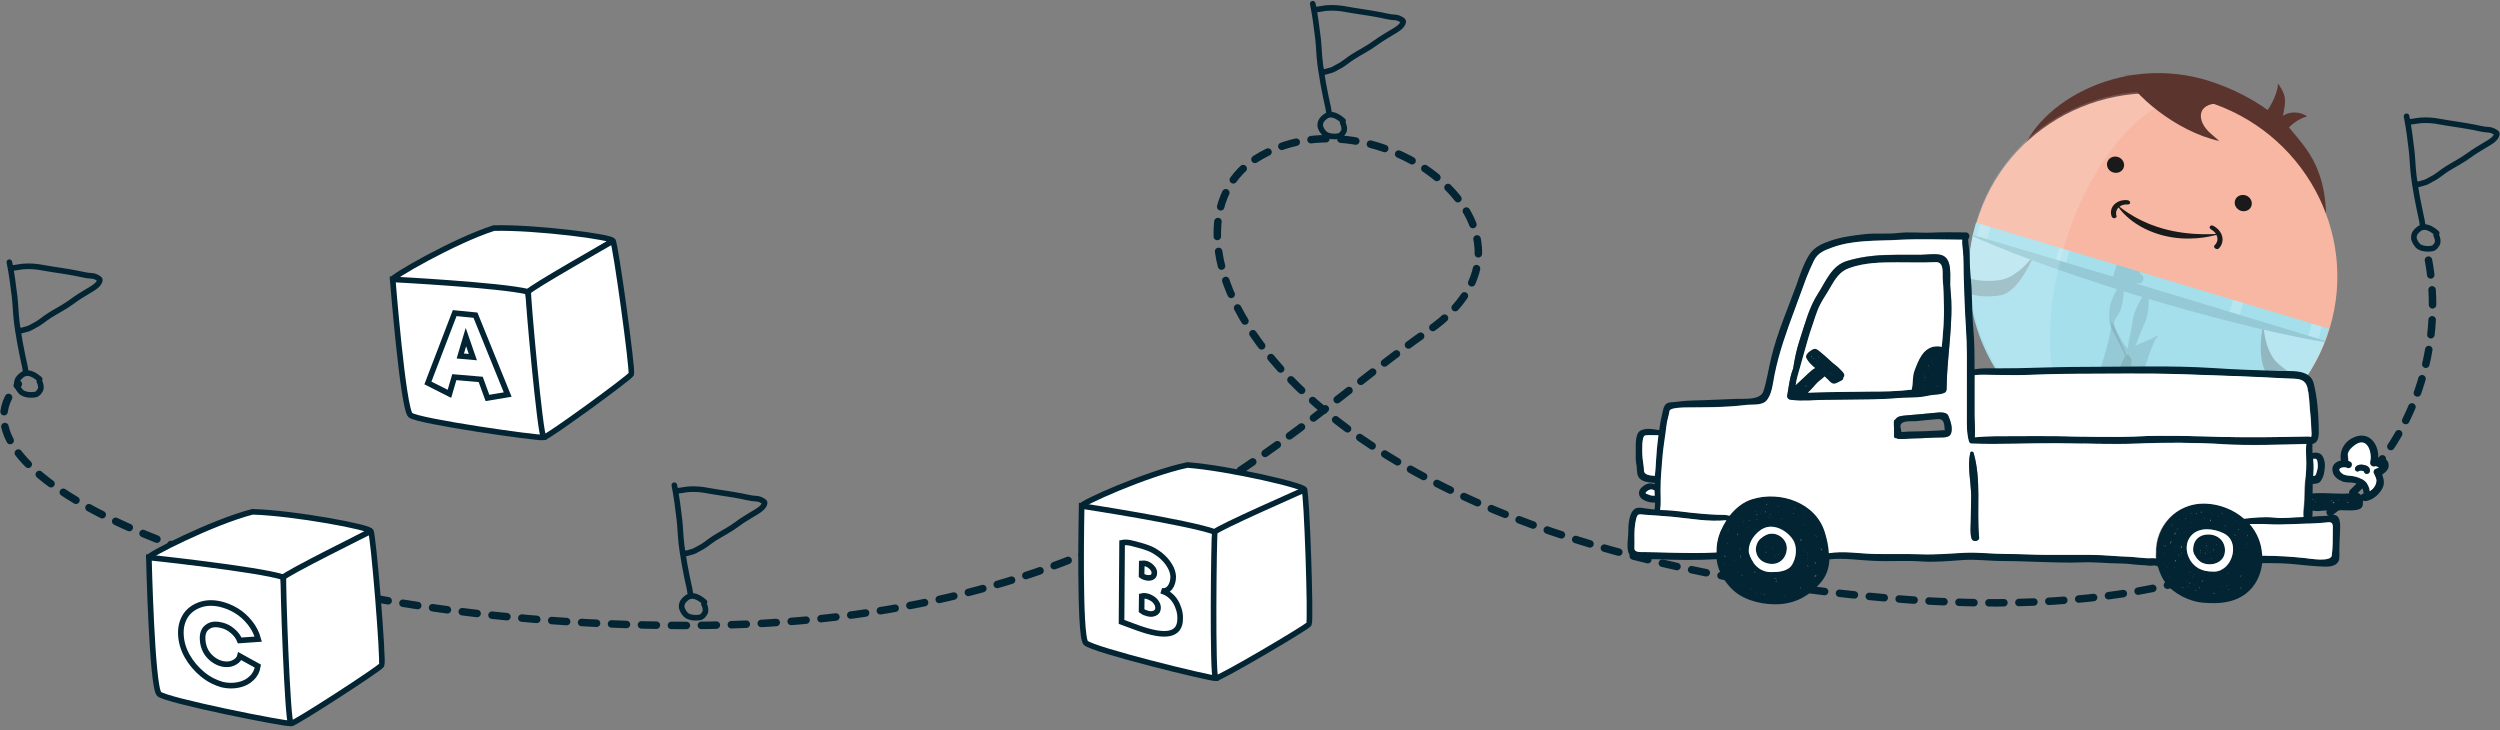 <?xml version="1.0" encoding="utf-8"?>
<!-- Generator: Adobe Illustrator 24.3.0, SVG Export Plug-In . SVG Version: 6.00 Build 0)  -->
<svg version="1.1" id="Layer_1" xmlns="http://www.w3.org/2000/svg" xmlns:xlink="http://www.w3.org/1999/xlink" x="0px" y="0px"
	 viewBox="0 0 1335 390" enable-background="new 0 0 1335 390" xml:space="preserve">
<rect x="0" y="0" width="1335" height="390" fill="#808080" stroke="none"/>
<path fill="none" stroke="#022433" stroke-width="4" stroke-linecap="round" stroke-dasharray="8,8" d="M1296.8,138.9
	c13.1,69.5-26.3,203-288.5,180.5C680.5,291.4,607.7,124.4,670.6,84.8c62.8-39.6,168.6,39.1,92.2,91.8
	C686.3,229.2,597.8,334,366.9,334C136,334-37.4,254.3,9.8,205.1"/>
<path fill="none" stroke="#022433" stroke-width="3" stroke-linecap="round" d="M21.2,202.5c-2.8-2.4-6.5-4.8-9.8-2
	c-1.5,1.2-2.4,2.4-2.4,4.4c0,1.6,1.6,4.1,3,4.9c1.8,1.1,4.8,1.3,6.8,0.9c1.3-0.2,2-1.3,2.7-2.4c0.7-1.1,0.2-3.6-0.5-4.7"/>
<path fill="none" stroke="#022433" stroke-width="3" stroke-linecap="round" d="M14,199c-0.5-1-0.5-2.2-0.7-3.2
	c-1-4.4-1.9-8.8-2.7-13.2c-0.8-4.7-1.6-9.3-2-14c-0.3-3.4-0.4-6.8-0.8-10.2C7,152.2,6.3,146,5,140"/>
<path fill="none" stroke="#022433" stroke-width="3" stroke-linecap="round" d="M5.9,143.1c2.2,0,4.3-0.6,6.5-0.8
	c3.7-0.3,7.1,0,10.7,0.7c6,1.1,12.1,1.8,18.1,3c1.8,0.4,3.7,0.8,5.5,1.1c1.3,0.2,3.2,0.1,4.4,0.7c0.3,0.2,2.2,1,2.2,1.6
	c0,2.7-4.4,4.9-6.2,6c-2.9,1.8-5.9,3.5-8.6,5.6c-3.8,2.8-8,4.9-12,7.4c-2.7,1.7-5,3.9-7.9,5.3c-1.2,0.6-2.3,1.4-3.5,1.8
	c-0.9,0.3-1.9,0.5-2.8,0.8c-0.7,0.2-1.6,0.4-2.3,0.4c-0.4,0-0.1-0.5,0.1-0.6"/>
<path fill="none" stroke="#022433" stroke-width="3" stroke-linecap="round" d="M717.2,64.5c-2.8-2.4-6.5-4.8-9.8-2
	c-1.5,1.2-2.4,2.4-2.4,4.4c0,1.6,1.6,4.1,3,4.9c1.8,1.1,4.8,1.3,6.8,0.9c1.3-0.2,2-1.3,2.7-2.4c0.7-1.1,0.2-3.6-0.5-4.7"/>
<path fill="none" stroke="#022433" stroke-width="3" stroke-linecap="round" d="M710,61c-0.5-1-0.5-2.2-0.7-3.2
	c-1-4.4-1.9-8.8-2.7-13.2c-0.8-4.7-1.6-9.3-2-14c-0.3-3.4-0.4-6.8-0.8-10.2C703,14.2,702.3,8,701,2"/>
<path fill="none" stroke="#022433" stroke-width="3" stroke-linecap="round" d="M701.9,5.1c2.2,0,4.3-0.6,6.5-0.8
	c3.7-0.3,7.1,0,10.7,0.7c6,1.1,12.1,1.8,18.1,3c1.8,0.4,3.7,0.8,5.5,1.1c1.3,0.2,3.2,0.1,4.4,0.7c0.3,0.2,2.2,1,2.2,1.6
	c0,2.7-4.4,4.9-6.2,6c-2.9,1.8-5.9,3.5-8.6,5.5c-3.8,2.8-8,4.9-12,7.4c-2.7,1.7-5,3.9-7.9,5.3c-1.2,0.6-2.3,1.4-3.5,1.8
	c-0.9,0.3-1.9,0.5-2.8,0.8c-0.7,0.2-1.6,0.4-2.3,0.4c-0.4,0-0.1-0.5,0.1-0.6"/>
<path fill="none" stroke="#022433" stroke-width="3" stroke-linecap="round" d="M376.2,321.5c-2.8-2.4-6.5-4.8-9.8-2
	c-1.5,1.2-2.4,2.4-2.4,4.4c0,1.6,1.6,4.1,2.9,4.9c1.8,1.1,4.8,1.3,6.8,0.9c1.3-0.2,2-1.3,2.7-2.4c0.7-1.1,0.2-3.6-0.5-4.7"/>
<path fill="none" stroke="#022433" stroke-width="3" stroke-linecap="round" d="M369,318c-0.5-1-0.5-2.2-0.7-3.2
	c-1-4.4-1.9-8.8-2.7-13.2c-0.8-4.7-1.6-9.3-2-14c-0.3-3.4-0.4-6.8-0.8-10.2c-0.7-6.1-1.5-12.3-2.7-18.3"/>
<path fill="none" stroke="#022433" stroke-width="3" stroke-linecap="round" d="M360.9,262.1c2.2,0,4.3-0.6,6.5-0.8
	c3.7-0.3,7.1,0,10.7,0.7c6,1.1,12.1,1.8,18.1,3c1.8,0.4,3.7,0.8,5.5,1.1c1.3,0.2,3.2,0.1,4.4,0.7c0.3,0.2,2.2,1,2.2,1.6
	c0,2.7-4.4,4.9-6.2,6c-2.9,1.8-5.9,3.5-8.6,5.6c-3.8,2.8-8,4.9-12,7.4c-2.7,1.7-5,3.9-7.9,5.3c-1.2,0.6-2.3,1.4-3.5,1.8
	c-0.9,0.3-1.9,0.5-2.8,0.8c-0.7,0.2-1.6,0.4-2.3,0.4c-0.4,0-0.1-0.5,0.1-0.6"/>
<path fill="none" stroke="#022433" stroke-width="3" stroke-linecap="round" d="M1301.2,124.5c-2.8-2.4-6.5-4.8-9.8-2
	c-1.5,1.2-2.4,2.4-2.4,4.4c0,1.6,1.6,4.1,2.9,4.9c1.8,1.1,4.8,1.3,6.8,0.9c1.3-0.2,2-1.3,2.7-2.4c0.7-1.1,0.2-3.6-0.5-4.7"/>
<path fill="none" stroke="#022433" stroke-width="3" stroke-linecap="round" d="M1294,121c-0.5-1-0.5-2.2-0.7-3.2
	c-0.9-4.4-1.9-8.8-2.7-13.2c-0.8-4.7-1.6-9.3-2-14c-0.3-3.4-0.4-6.8-0.8-10.2c-0.7-6.1-1.5-12.3-2.7-18.3"/>
<path fill="none" stroke="#022433" stroke-width="3" stroke-linecap="round" d="M1285.9,65.1c2.2,0,4.3-0.6,6.5-0.8
	c3.7-0.3,7.1,0,10.7,0.7c6,1.1,12.1,1.8,18.1,3c1.9,0.4,3.7,0.8,5.5,1.1c1.3,0.2,3.2,0.1,4.4,0.7c0.3,0.2,2.2,1,2.2,1.6
	c0,2.7-4.4,4.9-6.2,6c-2.9,1.8-5.9,3.5-8.6,5.5c-3.8,2.8-8,4.9-12,7.4c-2.7,1.7-5,3.9-7.9,5.3c-1.2,0.6-2.3,1.4-3.5,1.8
	c-0.9,0.3-1.9,0.5-2.8,0.8c-0.7,0.2-1.6,0.4-2.3,0.4c-0.4,0-0.1-0.5,0.1-0.6"/>
<g id="missionMan">
	<path fill="#5C342E" d="M1222.3,68c3.1-3,6.6-5.1,9.7-5.8c-3.3-2.7-9.6-2.9-12.9-0.3c0.5-3,1.2-5.6,1.1-8.7
		c-0.1-1.9-0.8-3.8-1.7-5.4c-0.5-1-2.1-3.3-2.1-3.3c0.2,3.9-3,10.9-5.5,14.2c-8.1-5.7-17.8-11-29.8-15
		c-49.3-16.5-97.7,13.7-102.9,43.3c-1.1,5.9-6.2,23.5-5.8,40.8c0.6,0,1.2,0.2,1.7,0.3c0.4,0.1,0.8,0.3,1.2,0.5
		c-0.5,2.3-3.8,11.6-1.8,7.7c7.9-14.7,19.5-29,37.2-38.2c2.4,14.6,16.5,33.8,32.5,36.1c0,0-1.5-2.2-2.8-4.1
		c-4.4-6.2-3.1-17.7,6.2-19.5c8.3-1.6,17.1-0.9,25.4-0.9c4.2,0,8.5,0.2,12.7-0.1c1.9-0.1,3.8-0.4,5.6-0.8c0.6-0.1,6.6-1.6,6.5-1.9
		c1.6,8.5,1.2,10.4,7.6,19.3c5,7.1,8.8,12.4,10.4,23.5c1.3,9.2,2.1,24.9,1.3,29.3c-0.8,4.5,2.8-6.2,3.1-7.2c0.4,0,0.9,0.1,1.3,0.2
		c0.5,0.2,1.1,0.4,1.6,0.7c8.3-11.7,19-36.8,19.5-42.8C1245.1,91.1,1232,80.1,1222.3,68z"/>
	<path fill="#F7B7A2" d="M1122,239.6c52.1,15.6,106.8-13.2,122.1-64.5c15.4-51.2-14.4-105.4-66.4-121.1
		c-52.1-15.6-106.8,13.2-122.1,64.5C1040.1,169.8,1069.9,224,1122,239.6z"/>
	<path fill="#A5DFEC" d="M1055.2,118.9c-15.4,51.2,14.4,105.4,66.4,121.1c52.1,15.6,106.8-13.2,122.1-64.5L1055.2,118.9z"/>
	<path opacity="0.2" fill="#FFFFFF" enable-background="new    " d="M1055.7,126.5c0,0-2.2-0.7-2.2-0.7c-2.8,13.1-2.1,22.9-1.5,31.2
		c2.2,0.7,8.2,2.1,16.3,0.7c10.1-1.7,18.1-22,18.1-22L1055.7,126.5z"/>
	<path opacity="0.2" fill="#020203" enable-background="new    " d="M1068.2,149.5c-7.9,1.3-14.4-0.2-16.7-0.8
		c-0.1,2.7,0.4,5.6,0.5,8.3c2.2,0.7,8.2,2.1,16.3,0.7c10.1-1.7,18.1-22,18.1-22S1078.3,147.8,1068.2,149.5z"/>
	<path opacity="0.2" fill="#FFFFFF" enable-background="new    " d="M1239.3,181.6c0,0,2.2,0.6,2.2,0.7
		c-4.9,12.4-10.9,20.3-15.9,26.9c-2.2-0.7-8-2.8-14-8.4c-7.4-7-3-28.3-3-28.3L1239.3,181.6z"/>
	<path opacity="0.2" fill="#020203" enable-background="new    " d="M1216.2,193.9c5.8,5.4,12.1,7.8,14.4,8.5
		c-1.4,2.3-3.4,4.5-5,6.7c-2.2-0.7-8-2.8-14-8.4c-7.5-7-3-28.3-3-28.3S1208.8,186.9,1216.2,193.9z"/>
	<g opacity="0.2">
		<path fill="#FFFFFF" d="M1062.9,121.2l-5.4-1.6l-1.9,6.8l5.4,1.6L1062.9,121.2z"/>
		<path fill="#FFFFFF" d="M1105.1,133.9l-5.4-1.6l-1.9,6.8l5.4,1.6L1105.1,133.9z"/>
		<path fill="#FFFFFF" d="M1197.8,161.7l-5.4-1.6l-1.9,6.8l5.4,1.6L1197.8,161.7z"/>
		<path fill="#FFFFFF" d="M1239.9,174.4l-5.4-1.6l-1.9,6.8l5.4,1.6L1239.9,174.4z"/>
	</g>
	<path fill="#95C9D5" d="M1133.8,151.4c0.2,0.9,0.3,1.9,0.3,2.8c0.1,0.9,0,1.8-0.1,2.7c-0.1,1.8-0.3,3.5-0.7,5.2
		c-0.2,0.8-0.4,1.7-0.6,2.5c-0.2,0.8-0.6,1.6-1,2.4c-0.8,1.5-1.9,3.1-2.7,4.6c0,0-0.1,0.1-0.1,0.2c0,0.1,0,0.3,0,0.5
		c0.1,0.4,0.1,0.8,0.2,1.1c0.2,0.8,0.5,1.6,0.8,2.4c0.7,1.6,1.5,3.1,2.4,4.7c1.7,3.1,3.9,6,6,8.8l0.2,0.4l-0.1,1
		c-0.1,1.4-0.2,2.8-0.3,4.2c-0.2,1.4-0.5,2.7-0.7,4.1c-0.5,2.7-1.1,5.5-1.9,8.1c-0.9,2.6-1.9,5.2-3.2,7.7c-0.6,1.3-1.3,2.5-2,3.8
		c-0.7,1.3-1.5,2.4-2.4,3.6l-0.6-0.2c-0.1-1.5-0.2-2.9-0.1-4.4c0.1-1.5,0.1-2.8,0.3-4.3c0.3-2.8,0.8-5.5,1.4-8.2
		c0.7-2.7,1.7-5.3,2.7-7.9c0.5-1.3,1-2.6,1.6-3.9c0.6-1.3,1.3-2.5,2-3.8l0.2,1.4c-1.6-3.3-3.1-6.5-4.8-9.6l-2.4-4.8
		c-0.4-0.8-0.8-1.6-1.2-2.5c-0.2-0.4-0.3-0.9-0.5-1.4c-0.1-0.3-0.1-0.5-0.2-0.8c0-0.3-0.1-0.6,0-1.1c0.2-1.8,0-3.6,0.2-5.4
		c0.1-0.9,0.2-1.7,0.4-2.6c0.2-0.8,0.5-1.7,0.8-2.4c0.6-1.6,1.3-3.2,2.1-4.7c0.4-0.8,0.9-1.5,1.4-2.3c0.5-0.7,1.1-1.5,1.7-2.2
		L1133.8,151.4L1133.8,151.4z"/>
	<path fill="#95C9D5" d="M1134,198.3c0.6-3.7,1.2-7.3,1.9-11l1-5.5l1.1-5.4c0.4-1.8,0.7-3.7,0.9-5.5c0.3-1.8,0.8-3.6,1.5-5.3
		c0.7-1.7,1.5-3.4,2.5-5.1c0.9-1.6,2-3.3,3.5-4.8l0.6,0.2c0.4,2,0.4,4,0.4,5.9c-0.1,1.9-0.3,3.8-0.6,5.6c-0.3,1.8-0.8,3.6-1.6,5.3
		c-0.7,1.7-1.5,3.4-2.2,5.1l-2,5.2l-2.1,5.2c-1.4,3.4-2.8,6.9-4.3,10.3L1134,198.3z"/>
	<path fill="#95C9D5" d="M1241.5,182.7c-16.3-2.7-32.3-6.4-48.2-10.4c-15.9-4-31.7-8.4-47.4-13.1c-15.7-4.7-31.3-9.8-46.8-15.2
		c-15.5-5.5-30.9-11.2-46-18l0.2-0.6l23.6,7l23.6,7l47.2,14.1l47.1,14.3l23.5,7.1l23.5,7.2L1241.5,182.7L1241.5,182.7z"/>
	<path fill="#95C9D5" d="M1141.3,151.2c1.4,0.4,2.8-0.3,3.2-1.7c0.4-1.3-0.4-2.8-1.8-3.2c-1.4-0.4-2.8,0.3-3.2,1.7
		C1139.1,149.4,1139.9,150.8,1141.3,151.2z"/>
	<path fill="none" stroke="#95C9D5" stroke-width="13.185" stroke-miterlimit="10" d="M1134.2,151.3l2.4-8"/>
	<path opacity="0.15" fill="#FFFFFF" enable-background="new    " d="M1102.3,131.5c15.3-51,48.7-86,74.7-78.7
		c-51.8-15.1-106.1,13.7-121.4,64.7c-15.3,51,14.1,104.9,65.7,120.8C1095.6,230.1,1087,182.5,1102.3,131.5z"/>
	<g id="missionEye">
		<path fill="#1A1A1A" d="M1128.5,92.1c2.4,0.7,5-0.5,5.6-2.8c0.7-2.3-0.8-4.8-3.2-5.5c-2.4-0.7-4.9,0.5-5.6,2.8
			S1126,91.4,1128.5,92.1z"/>
		<path fill="#1A1A1A" d="M1196.7,112.6c2.4,0.7,5-0.5,5.6-2.8c0.7-2.3-0.8-4.8-3.2-5.5c-2.4-0.7-5,0.5-5.6,2.8
			C1192.8,109.4,1194.3,111.8,1196.7,112.6z"/>
	</g>
	<path fill="#1A1A1A" d="M1165.1,127.3c-3.5-0.2-7.4-0.8-11.3-1.9c-17.4-5-23.4-16-23.7-16.5c0,0,8.9,8.6,24.6,13.1
		c16,4.6,31.4,2.7,31.4,2.7C1185.5,124.8,1176.9,128,1165.1,127.3z"/>
	<path fill="#1A1A1A" d="M1186.7,126.5c-0.5-2.4-2.3-4.6-4.8-5.9c-0.7-0.4-1.5-0.2-1.8,0.3c-0.2,0.3-0.2,0.5-0.1,0.8
		c0.1,0.3,0.4,0.6,0.7,0.8c1.7,0.9,2.9,2.4,3.3,4.1c0.4,1.7-0.2,3.3-1.4,4.4c-0.2,0.2-0.3,0.4-0.3,0.7c0,0.3,0.2,0.6,0.5,0.9
		c0.2,0.1,0.3,0.2,0.6,0.3c0.5,0.2,1.1,0.1,1.4-0.2C1186.4,131.2,1187.2,128.8,1186.7,126.5z"/>
	<path fill="#1A1A1A" d="M1129,109.2c1.7-1.7,4.3-2.6,7.1-2.3c0.8,0.1,1.4,0.7,1.4,1.3c0,0.3-0.2,0.5-0.3,0.7
		c-0.3,0.2-0.7,0.3-1,0.3c-1.9-0.2-3.7,0.4-4.9,1.6c-1.2,1.2-1.6,2.9-1.1,4.5c0.1,0.3,0.1,0.5-0.1,0.7c-0.2,0.2-0.5,0.4-0.8,0.5
		c-0.2,0-0.4,0-0.6,0c-0.5-0.1-1-0.5-1.1-1C1126.8,113.2,1127.4,110.8,1129,109.2z"/>
	<defs>
		<filter id="Adobe_OpacityMaskFilter" filterUnits="userSpaceOnUse" x="1083.4" y="-10.8" width="238.6" height="139.9">
			<feColorMatrix  type="matrix" values="1 0 0 0 0  0 1 0 0 0  0 0 1 0 0  0 0 0 1 0"/>
		</filter>
	</defs>
	<mask maskUnits="userSpaceOnUse" x="1083.4" y="-10.8" width="238.6" height="139.9" id="mask0_122_3897_1_">
		<path fill="#FFFFFF" filter="url(#Adobe_OpacityMaskFilter)" d="M1241.6,121.7c7.4-27.1-22.2-63.4-64.2-76.5
			c-42-13.1-82.6,0.6-90.9,30.7c-8.3,30,19.1,65,61,78.1C1189.5,167.1,1233.3,151.7,1241.6,121.7z"/>
	</mask>
	<g mask="url(#mask0_122_3897_1_)">
		<path fill="#5C342E" d="M1291.4,37.4c3.7-2,8.3-3.2,12.4-3.3c-5.1-3-13.8-4.3-18-2.6c0.1-2.5,0.7-4.6-0.2-7.4
			c-0.5-1.7-1.9-3.4-3.5-5.1c-1-1-3.6-3.3-3.6-3.3c1,3.5-1.4,6.3-4.2,8.7c-13.6-8.9-36-16.6-53.6-22.2
			c-69.1-22-125.3-16.5-135.2,19.5c-1.3,4.8-4.2,19.5-0.3,34.7c0.9,0.2,1.7,0.3,2.5,0.6c0.6,0.2,1.2,0.4,1.8,0.7
			c-0.2,2-3.1,9.5-1,6.5c8.2-11.4,21.6-21.8,44.4-26.6c6.1,13.2,29.5,32.7,52.2,37.7c0,0-2.4-2.1-4.7-4.1c-7.3-6.3-7.8-16.1,4.8-16
			c11.2,0.1,23.6,2.4,35.2,4c5.8,0.8,11.8,1.7,17.6,2.3c2.6,0.2,5.2,0.4,7.7,0.4c0.8,0,8.9-0.1,8.7-0.5c3.8,7.8,3.7,9.3,14.2,18.3
			c8.3,7.1,14.6,12.5,18.9,22.6c3.6,8.3,7.7,22.2,7.5,26c-0.2,3.8,2.7-4.9,2.9-5.8c0.6,0.1,1.3,0.3,1.9,0.5c0.8,0.2,1.6,0.5,2.4,0.9
			c9.4-8.7,14.9-22.1,16.5-26.8C1327.7,72,1317,57.2,1291.4,37.4z"/>
	</g>
	<path opacity="0.1" fill="#020203" enable-background="new    " d="M1127.5,171.4c0,0,0.7,3.9-4.3,20.5s-8.7,26-8.7,26l11,5.4
		l10.1-33.6L1127.5,171.4z"/>
	<path opacity="0.1" fill="#020203" enable-background="new    " d="M1152.4,178.9c0,0-2.7,2.9-7.7,19.5c-5,16.6-7,26.5-7,26.5
		l-12.2-1.6l10.1-33.6L1152.4,178.9z"/>
	<path fill="#A5DFEC" d="M1102.8,199.1c-22.3-7.9-31.3,2.7-32.7,4.7c12.9,17.5,30.7,30,51.5,36.2l5.3-17.7
		C1127,222.3,1127.2,207.8,1102.8,199.1z"/>
	<path opacity="0.2" fill="#020203" enable-background="new    " d="M1126.5,223.9c0.1-0.2,1.6-7.3-6.5-14.7
		c1.4,3.3,0.3,6.9,0.2,7.1c0,0,0,0.1,0,0.1c-2.2,7.3-10.5,11-17.5,7.8c-11.8-5.5-22.2-13.1-31.2-23.1c13.4,17.8,30.5,29.7,51.1,35.8
		C1122.6,237,1125.1,228.7,1126.5,223.9z"/>
	<path fill="#A5DFEC" d="M1160,216.3c23,5.7,24.6,19.5,24.7,21.9c-20.4,7.5-42.1,8.1-62.9,1.9l5.3-17.7
		C1127,222.3,1134.9,210.1,1160,216.3z"/>
	<path opacity="0.2" fill="#020203" enable-background="new    " d="M1126.5,223.9c0.1-0.2,1.2-3.6,5.3-5.7
		c4.1,13.2,6.8,17.9,14.4,19.1c7.9,1.2,15.4,0.3,23-2c7.3-2.1,7.9-8.9,8.7-10.2c3.8,3.3,5.7,7.4,6.4,10.4
		c-21.9,8.3-41.1,7.7-61.7,1.5C1122.6,237,1125,228.6,1126.5,223.9z"/>
	<path opacity="0.1" fill="#FFFFFF" enable-background="new    " d="M1159.3,224.5c7.3,1.1,13,0.7,17.4-0.5c-3.7-3.1-9-5.9-16.8-7.9
		c-10-2.5-17.3-2-22.4-0.5C1141.6,219.3,1148.3,222.9,1159.3,224.5z"/>
	<path opacity="0.1" fill="#FFFFFF" enable-background="new    " d="M1099,206.4c-6.8-3.1-11.3-6.6-14.3-10c4.7-0.5,10.8,0,18.4,2.7
		c9.7,3.5,15.5,7.9,19,11.9C1116.7,211.8,1109.1,211.1,1099,206.4z"/>
	<path fill="#95C9D5" d="M1134.8,186.9l18.1-7.7l-14.5,12.9L1134.8,186.9z"/>
</g>
<g id="missionBrow">
	<defs>
		<path id="SVGID_1_" d="M1196.2,91.7l-0.3,0.9c-0.3,1.1,0.7,2.1,2,2.2c2.1,0.2,4.9,0.5,6.4,1.1c7.7,2.8,9.2,4.8,9.2,4.8
			s0.7-6.5-14.4-10.4C1197.9,90,1196.5,90.7,1196.2,91.7z"/>
	</defs>
	<clipPath id="SVGID_2_">
		<use xlink:href="#SVGID_1_"  overflow="visible"/>
	</clipPath>
	<path clip-path="url(#SVGID_2_)" fill="#5C342E" d="M1139.7,73.3l-0.1,0.9c-0.2,1.1-1.5,1.6-2.8,1.1c-1.9-0.7-4.6-1.6-6.3-1.8
		c-8.2-0.9-10.4,0.4-10.4,0.4s2.2-6.1,17.4-3.1C1138.9,71.1,1139.9,72.3,1139.7,73.3z"/>
</g>
<g id="car">
	<defs>
		<rect id="SVGID_3_" x="869" y="124" width="406.6" height="198.6"/>
	</defs>
	<clipPath id="SVGID_4_">
		<use xlink:href="#SVGID_3_"  overflow="visible"/>
	</clipPath>
	<g clip-path="url(#SVGID_4_)">
		<path fill="#022433" d="M1275.4,247.3c-0.7-2.5-3.1-3.1-5.4-2.8c0.3-8-5.6-15.1-14.2-10.4c-3.9,2.1-6.3,6.4-5.9,10.7
			c0,0.3,0.1,0.7,0.2,1.1c-3,0.6-5.4,2.7-4.4,6.3c0.7,2.5,2.9,4,5.2,4.9c1.8,0.7,3.9,0.4,5.7,0.7c3.2,0.4,5.7,2.8,5.5,5.8
			c0,0,0,0-0.1,0c-0.6,0.1-1,0.4-1.2,0.8c-0.7-0.9-1.8-1.5-3.6-1.2c-7.2,1.1-14.9-0.4-22.3,0.3c0-1.7,0.1-3.4,0.1-5.1
			c1.5,0,3.3-0.3,4-1.2c1.9-2.3,2.4-5.7,2.5-8.6c0.1-1.6-0.6-4.6-1.9-5.8c-1.5-1.2-3-1.3-4.7-0.9c0-0.8-0.1-1.6-0.1-2.5
			c0-0.1,0.1-1.3,0-2.3c3.6-0.9,3.5-4.4,3.4-9.1c-0.2-7.7-0.8-15.8-2.7-23.3c-2-7.9-12.6-6.4-18.9-6.6c-11.8-0.4-23.6-0.8-35.4-1.6
			c-22.2-1.4-44.5-0.6-66.7-0.6c-10.8,0-21.7,0.3-32.5,0.6c-5.5,0.2-11,0.1-16.5,0.2c-3.5,0-7.5-0.2-11.1,0.5c0-7.4,0-14.9-0.7-22.3
			c-0.8-8.8-0.4-17.6-1.3-26.3c-0.4-4-0.6-8.3-0.6-12.3c-0.1-2.8-0.7-5.7-0.8-8.5c0-0.1,0.1-0.1,0.1-0.2c0.1-0.2,0.2-0.3,0.3-0.5
			c0.7-1.3-0.1-3-1.7-3c-5.9,0-11.9-0.2-17.9,0.1c-6,0.3-12-0.5-18,0.2c-5.8,0.7-11.8,0-17.7,0.6c-6.3,0.7-12.8,1.5-18.8,3.6
			c-4.5,1.6-8.5,3.3-11.2,7.5c-3.1,5-5,10.8-6.9,16.3c-4.6,12.6-10.1,25.2-13.3,38.3c-1.5,6-2.3,12.2-4.2,18.1
			c-1.6,5.1-10.3,4-14.8,4.2c-5.7,0.3-11.4,0.4-17.1,0.7c-3,0.1-6,0.1-8.9,0.3c-2.8,0.1-5.6,0.7-8.4,0.8c-3.9,0.1-4.2,3.1-4.9,6.2
			c-0.7,2.9-1.2,5.8-1.6,8.7c-3.3-0.6-6.9-1.3-9.9,0.2c-3.3,1.6-2.5,8.9-2.6,11.7c-0.1,2.1-0.1,4.3,0.3,6.3c0.4,1.9,0.1,4.7,1,6.5
			c1.5,3.1,5.7,3.1,8.8,3.5c0,0.2,0,0.4,0,0.6c-0.9-0.3-1.8-0.4-2.6-0.4c-2,0.2-4.1,1.6-5.2,3.2c-1.3,1.9-0.4,4.3,1.4,5.4
			c2,1.3,4.2,1.7,6.5,1.7h0.1c0,1.3-0.1,2.5-0.3,3.7c-1.6-0.2-3.2-0.4-4.8-0.6c-1.3-0.2-4.2-0.8-5.5,0.1c-3.6,2.3-3.7,9.2-3.7,13
			c-0.1,3.4-1.4,9.7,1.2,12.3c2.5,2.5,10.5,1.5,13.7,1.7c10.7,0.5,21.6,0.6,32.3,0c0.5,6.5,4.7,13,9.3,17c6.3,5.5,16.6,7.6,24.7,7
			c8.9-0.7,16.1-4.9,21.8-11.8c3-3.6,4.2-7.8,4.4-12.1c7.8-0.9,16,0.5,23.8,0.8c8.4,0.4,16.8-0.3,25.2,0.3c7,0.5,14.6-0.2,21.6-0.7
			c7.5-0.6,15,0.5,22.6,0.5c13.9,0,27.7,1.2,41.6,0.7c7.1-0.3,13.9,0.6,20.9,0.6c3.4,0,6.9,0.6,10.3,0.8c1.6,0.1,3.2,0.1,4.8,0.4
			c0.8,0.1,3.2-0.4,3.9,0.1c0.2,0.2,0.5,0.2,0.7,0.3c0.9,3.3,2.4,6.5,4.2,8.9c4.2,5.6,12.7,9.8,19.6,10.4c8.2,0.7,16.3,0.4,23.2-4.8
			c5.2-4,8-10,8.7-16.3c3.5,0,6.8,0,10.3,0.1c6.6,0.2,13.1,1.3,19.6,1.6c3.5,0.1,8.7,1,10.8-2.6c0.8-1.3,0.5-4.2,0.5-5.7
			c0-2.9,0.2-5.8,0.3-8.7c0-2.7,1.1-9.4-2.6-10.4c-1.6-0.4-3.8,0.5-5.4,0.5c-2.2,0-4.5,0.2-6.7,0.4c0.1-1.1,0.1-2.1,0.1-3.2
			c1.5,0.2,3,0.3,4.3,0.1c3.3-0.5,6.7,0.2,10-0.3c2.7-0.4,12,1.4,12.5-2.8c0.1-0.8,0.1-1.6,0.1-2.4c0.4,0.2,0.9,0.3,1.4,0.3
			c3.7-0.6,6.8-3.1,8.7-6.3c1.7-2.8,1.1-5.3,0.2-7.9C1274.2,252,1276.2,250.2,1275.4,247.3z M1236.3,245c1.4-0.2,1.3,2.8,1.4,3.5
			c0.1,1.4-0.5,3.3-0.9,4.6c-0.2,0.8-0.8,1-1.5,1.1c0.2-2.8,0.3-5.5,0-8.4c0-0.3,0-0.5-0.1-0.8C1235.6,245,1235.9,245,1236.3,245z
			 M1054.6,200.4c3.6-0.4,7.6-0.1,11.1-0.1c4.5,0,9,0.2,13.5,0.1c9.3-0.2,18.7-0.7,28.1-0.7c19,0,38-0.4,57.1,0.2
			c19.1,0.6,38.3,1.3,57.4,2.3c4.6,0.2,9.1-0.3,10.4,4.8c1,4,1,8,1.4,12.1c0.4,3.3,0.6,6.9,0.7,10.2c0,0.9,0.4,3.7-0.3,4.1
			c-0.3-0.2-0.6-0.3-1.1-0.3h-0.5c0,0,0,0-0.1,0c-15.3,0.3-30.6,0.6-45.9,0.2c-14.8-0.4-29.7-1-44.4-0.3s-29.4,0.1-44.1-0.1
			c-7.3-0.1-14.6,0-21.9,0c-7.1,0-14.3-0.1-21.4,0.6c0.2-4-0.1-8.1-0.1-12.1c0-5.4,0-10.8,0-16.2
			C1054.5,203.6,1054.5,202,1054.6,200.4z M883.6,264.7c-1.3,0-2.3-0.1-3.4-0.6c-0.5-0.2-1.8-0.4-1.2-1.1s1.5-1.3,2.4-1.5
			c0.6-0.2,1.3,0.1,1.8,0.3c0.2,0,0.3,0,0.3,0.1C883.5,262.7,883.6,263.7,883.6,264.7z M878,251.4c-0.1-2.9-0.8-5.7-0.9-8.6
			c0-1.7-0.5-10.1,1.6-10.3c2.3-0.3,4.6,0,6.9-0.1c-0.2,1.4-0.3,2.7-0.5,4.1c-0.7,5.9-0.8,11.8-1.4,17.6
			C881.5,254,878,253.7,878,251.4z M921.2,301.6c0,0,0,0.1-0.1,0.1c-0.1-0.2-0.1-0.4-0.2-0.6V301C921,301.2,921.1,301.4,921.2,301.6
			z M921.1,297.6c0-0.1-0.1-0.2-0.1-0.2c0-0.4,0-0.7,0-1.1c0.1,0.3,0.2,0.7,0.4,1C921.3,297.4,921.2,297.5,921.1,297.6z M918.6,284
			c-1.5,3.7-2.1,7.4-2,11c-8.4,0.5-17,0.3-25.4,0.1c-4.4-0.1-8.7-0.3-13.1-0.3c-1.8,0-5.4,0.3-5.3-2c0.1-2.3,0-4.5,0-6.8
			c0-3,0.2-5.8,0.9-8.8c0.8-3.3,1.6-2.5,4.9-2.3c4.9,0.3,9.9,0.7,14.8,1.1c9.3,0.9,19.1,2.8,28.5,1.8
			C920.6,279.9,919.5,281.9,918.6,284z M922.5,290.3c-0.1-0.1-0.1-0.2-0.2-0.3c0.1,0,0.1,0,0.2-0.1c0,0,0,0,0.1,0
			C922.6,290.2,922.6,290.2,922.5,290.3z M922.5,284c0.2-0.7,0.6-1.5,0.9-2.2C923.2,282.6,922.8,283.3,922.5,284z M924.6,306.8
			c0-0.1,0-0.2,0-0.2s0.1,0,0.1,0.1L924.6,306.8z M924.7,301.7c0-0.1-0.1-0.3-0.1-0.4c0,0,0,0,0.1,0.1
			C924.7,301.5,924.7,301.6,924.7,301.7z M924.8,292.6c-0.1-0.5-0.2-0.9-0.3-1.3C924.6,291.8,924.7,292.2,924.8,292.6z M925.4,296.7
			c0-0.1,0-0.2,0-0.3c0.1,0.1,0.1,0.1,0.2,0.2C925.5,296.6,925.4,296.6,925.4,296.7z M925.3,289.2c0-0.1,0.1-0.2,0.1-0.3
			c0,0.1,0,0.3,0,0.4C925.3,289.3,925.3,289.3,925.3,289.2z M926.2,299.1c0.1,0.2,0.1,0.4,0.2,0.6c-0.1-0.2-0.2-0.3-0.3-0.5
			C926.1,299.2,926.1,299.1,926.2,299.1z M926.1,280.5c0-0.1,0.1-0.1,0.1-0.2c0.1-0.1,0.1-0.2,0.1-0.2
			C926.3,280.2,926.2,280.4,926.1,280.5z M927.2,309.2c-0.2-0.1-0.4-0.3-0.6-0.4c0.2-0.1,0.3-0.2,0.5-0.4c0.1,0.1,0.2,0.3,0.3,0.4
			C927.3,309,927.3,309.1,927.2,309.2z M926.8,293.2l0.1,0.1c0,0.1-0.1,0.1-0.1,0.2C926.8,293.4,926.8,293.3,926.8,293.2z
			 M927.4,298.7c0,0.1,0,0.1,0,0.2C927.4,298.8,927.4,298.7,927.4,298.7c0-0.1,0-0.1,0-0.1C927.5,298.6,927.5,298.6,927.4,298.7z
			 M927.5,277.6c0.1-0.1,0.1-0.3,0.2-0.4C927.7,277.4,927.6,277.5,927.5,277.6z M928,284.9C928,285,928,285,928,284.9
			c0.1,0.2,0.1,0.4,0.2,0.5c-0.1,0.1-0.2,0.3-0.2,0.4c-0.1-0.1-0.2-0.3-0.3-0.4C927.7,285.3,927.9,285.1,928,284.9z M927.9,305.8
			L927.9,305.8c0.2-0.1,0.3,0,0.3,0c-0.1,0-0.1,0.1-0.2,0.2C928,305.9,927.9,305.8,927.9,305.8z M928.1,312.8c0.1,0,0.1,0,0.2,0
			c0.1,0,0.1,0.1,0.2,0.1c0,0.1,0,0.1,0.1,0.2C928.4,313,928.2,312.9,928.1,312.8z M929.2,293.6c-0.1,0-0.1-0.1-0.2-0.2
			c0-0.1,0-0.3,0-0.4c0.1,0.1,0.2,0.1,0.3,0.2C929.2,293.3,929.2,293.5,929.2,293.6z M929,279c0.1-0.1,0.1-0.3,0.2-0.4
			c0,0.1,0,0.1,0,0.2l-0.1,0.1C929.1,278.9,929.1,279,929,279z M929.5,297.9c-0.1-0.5-0.1-0.9-0.1-1.4c0.1,0,0.1,0.1,0.2,0.1
			c0,0.5,0,1.1,0.1,1.6c0,0,0-0.1-0.1-0.1C929.6,298.1,929.5,298,929.5,297.9z M929.6,302.4c0-0.1,0-0.2,0-0.3c0,0,0,0,0,0.1
			c0,0.1,0,0.2,0,0.3C929.7,302.4,929.7,302.4,929.6,302.4z M929.9,312.3C929.9,312.2,929.9,312.2,929.9,312.3c0-0.1,0-0.1,0-0.2
			C930,312.2,930,312.2,929.9,312.3z M930.3,307.4c-0.1-0.1-0.2-0.1-0.3-0.2c0.1-0.1,0.2-0.2,0.2-0.3c0.1,0.1,0.2,0.1,0.3,0.2
			C930.4,307.2,930.3,307.3,930.3,307.4z M930.3,277c0.1,0,0.1,0.1,0.2,0.2l-0.1,0.1c0,0,0,0-0.1-0.1
			C930.3,277.1,930.3,277.1,930.3,277z M931.1,278.7c0-0.1-0.1-0.2-0.1-0.2c0.1-0.1,0.1-0.2,0.2-0.3c0,0.2,0,0.3,0,0.5
			C931.2,278.6,931.2,278.6,931.1,278.7z M933.1,307.6C933,307.6,933,307.6,933.1,307.6L933.1,307.6z M933.4,281.8
			c-0.1,0-0.1,0.1-0.2,0.1c0.1-0.1,0.1-0.2,0.2-0.3c0,0,0,0,0.1,0c0,0,0,0,0.1,0C933.5,281.6,933.5,281.7,933.4,281.8z M933.7,271.6
			c0,0-0.1,0-0.1-0.1c0,0,0.1,0,0.1-0.1C933.7,271.5,933.7,271.5,933.7,271.6z M933.8,277.8c0.1,0,0.3-0.1,0.4-0.1
			c0,0.1,0,0.1,0,0.2c-0.1,0.1-0.2,0.1-0.3,0.2C933.9,278,933.8,277.9,933.8,277.8z M934.1,275.6c0.3-0.1,0.5-0.2,0.8-0.3
			c-0.1,0-0.1,0.1-0.2,0.1C934.6,275.5,934.3,275.6,934.1,275.6z M935,314.9c-0.1,0-0.2,0-0.2-0.1c0.2-0.1,0.3-0.3,0.3-0.5
			c0,0,0,0,0.1,0c0,0,0,0,0.1,0C935,314.6,935,314.7,935,314.9z M935.6,309.2c-0.1-0.1-0.2-0.1-0.3-0.2c0-0.1,0-0.1,0-0.2
			c0.1,0.1,0.3,0.2,0.4,0.3C935.6,309.1,935.6,309.2,935.6,309.2z M936.2,308.1c-0.2-0.1-0.3-0.2-0.5-0.3
			C935.9,307.8,936,308,936.2,308.1z M936.4,305c0-0.1,0-0.1-0.1-0.1c0.4,0.3,0.8,0.6,1.2,0.9l-0.1,0.1c-0.1,0-0.2,0-0.3,0
			C937,305.6,936.7,305.3,936.4,305z M937.5,311.6C937.4,311.6,937.4,311.6,937.5,311.6L937.5,311.6z M937.2,316.2
			c0,0,0-0.1,0.1-0.1h0.1c0.2,0.1,0.4,0.1,0.5,0.2C937.7,316.2,937.5,316.2,937.2,316.2z M937.7,310.5c0.1,0.1,0.2,0.1,0.3,0.2
			C937.9,310.7,937.8,310.6,937.7,310.5z M940.5,317c-0.1,0-0.2,0-0.3-0.1l-0.1-0.1c0.2,0,0.3,0.1,0.5,0.1
			C940.6,317,940.6,317,940.5,317z M941.3,309.6c-0.1,0-0.1-0.1-0.2-0.1c0,0,0,0,0-0.1c0.1,0,0.3,0.1,0.4,0.1
			C941.4,309.6,941.3,309.6,941.3,309.6z M941.5,308.2c-0.1-0.1-0.2-0.1-0.4-0.1c0.1,0,0.2,0,0.2,0.1
			C941.4,308.1,941.5,308.1,941.5,308.2z M941.8,317.4c0,0,0-0.1,0.1-0.2c0.1,0,0.3,0.1,0.4,0.1c0.1,0,0.1,0,0.2,0c0,0,0,0,0,0.1
			c0,0,0,0,0,0.1C942.3,317.5,942.1,317.4,941.8,317.4z M941.7,310.8C941.8,310.8,941.8,310.8,941.7,310.8c0.2,0.1,0.4,0.1,0.5,0.2
			C942.1,310.9,941.9,310.8,941.7,310.8z M948.8,310.4c-0.1,0.1-0.3,0.1-0.4,0.2h-0.1c0-0.1-0.1-0.2-0.1-0.3
			c0.2-0.1,0.4-0.2,0.6-0.3C948.8,310.2,948.8,310.3,948.8,310.4z M947.7,309.2c-0.1-0.1-0.1-0.2-0.2-0.3c0.5,0,1,0,1.5,0
			C948.6,309,948.1,309.1,947.7,309.2z M949.9,312.3c0-0.1,0-0.2,0-0.4h0.1c0,0.1,0.1,0.2,0.1,0.3C950,312.3,950,312.3,949.9,312.3z
			 M951.2,311.7c0-0.1-0.1-0.2-0.1-0.3c0,0,0.1,0,0.1-0.1C951.2,311.5,951.2,311.6,951.2,311.7z M952.6,318.6c0-0.1,0-0.2,0-0.3h0.1
			c0.1,0.1,0.1,0.1,0.2,0.2C952.8,318.6,952.7,318.6,952.6,318.6z M955.3,314.9C955.2,314.9,955.2,314.9,955.3,314.9
			c0-0.1,0.1-0.1,0.2-0.1c0,0,0,0,0,0.1C955.4,314.9,955.3,314.9,955.3,314.9z M958.7,313.9l-0.2-0.4c0.1,0,0.2-0.1,0.3-0.1
			C958.8,313.5,958.8,313.7,958.7,313.9z M957.3,301.2c-2.1,4-7.6,4.3-11.4,4.3c-4.2-0.1-7.3-2.1-9.4-5c0-0.2-0.1-0.5-0.3-0.7
			c-0.2-0.2-0.4-0.4-0.5-0.7c-0.7-1.2-1.2-2.5-1.6-3.9c-0.7-5.4,3.5-11.2,8.4-13.3c5.8-2.4,13.3,2.4,15.7,7.5
			C959.7,293.1,959.1,297.7,957.3,301.2z M936,278.1c0.1-0.1,0.3-0.1,0.5-0.2C936.4,278,936.2,278,936,278.1z M936.8,273.4
			C936.9,273.4,936.9,273.4,936.8,273.4c0.2-0.1,0.4-0.2,0.6-0.3c0.1,0,0.1,0,0.2,0C937.4,273.3,937.1,273.4,936.8,273.4z
			 M937.9,277.3c0.1-0.1,0.3-0.1,0.4-0.2c0,0.1,0.1,0.1,0.1,0.2c-0.2,0.1-0.4,0.1-0.5,0.2C937.8,277.4,937.8,277.4,937.9,277.3z
			 M937.8,274.9c0.2-0.1,0.4-0.2,0.6-0.3c0,0.2,0,0.3,0,0.4c-0.1,0-0.3,0.1-0.4,0.1C938,275.1,937.9,275,937.8,274.9z M940,274
			c0.1,0,0.2,0.1,0.3,0.2c0,0.1,0,0.1,0,0.2C940.1,274.2,940,274.1,940,274z M942.4,273c0,0,0.1-0.1,0.2-0.1
			c0.1,0.2,0.2,0.3,0.3,0.5c0,0.1,0,0.2,0,0.2c-0.1,0-0.1,0-0.2,0.1C942.6,273.5,942.5,273.2,942.4,273z M943.1,269.2
			c0.3-0.1,0.6-0.1,0.9-0.2c-0.1,0.1-0.2,0.1-0.3,0.2c-0.1,0.1-0.1,0.1-0.1,0.2c-0.2,0-0.3,0.1-0.5,0.1
			C943.2,269.4,943.1,269.3,943.1,269.2z M944.2,276.7c0.2-0.1,0.4-0.2,0.7-0.3c0,0,0.1,0,0.1,0.1
			C944.7,276.6,944.4,276.6,944.2,276.7z M945.1,274.6c0.1-0.1,0.2-0.1,0.3-0.1c0,0.1,0.1,0.2,0.1,0.2c-0.1,0-0.1,0-0.2,0.1
			c-0.1,0-0.1,0-0.2,0C945.1,274.7,945.1,274.6,945.1,274.6z M946,276c0.1,0,0.2,0.1,0.3,0.1h-0.1C946.1,276.1,946,276.1,946,276z
			 M948.7,278.6L948.7,278.6c0.1,0,0.1,0.1,0,0.1C948.8,278.7,948.7,278.6,948.7,278.6z M949.6,270.7
			C949.5,270.7,949.5,270.7,949.6,270.7c-0.2-0.1-0.3-0.2-0.4-0.3c0.2,0,0.3,0,0.5,0h0.1C949.7,270.6,949.7,270.7,949.6,270.7z
			 M949.8,273.5C949.9,273.5,949.9,273.5,949.8,273.5c0.1,0,0.1,0.1,0.1,0.1c-0.1,0.1-0.1,0.1-0.2,0.2
			C949.8,273.6,949.8,273.5,949.8,273.5z M950.9,271c0.1-0.1,0.1-0.1,0.2-0.2C951.1,270.9,951,271,950.9,271
			C951,271,951,271,950.9,271z M951.3,277c0.1-0.1,0.2-0.1,0.3-0.2c0.1,0.1,0.1,0.3,0.2,0.4C951.7,277.2,951.5,277.1,951.3,277z
			 M955,279.6c0.1,0.1,0.1,0.2,0.1,0.2c0.1,0.2,0.1,0.4,0.2,0.5l-0.1-0.1C955.1,280,955.1,279.8,955,279.6z M958,274.4
			c-0.1,0.1-0.2,0.1-0.2,0.2c-0.1-0.1-0.2-0.2-0.3-0.2c0.1-0.1,0.1-0.2,0.2-0.2h0.1C957.9,274.2,958,274.3,958,274.4z M957.9,271.2
			c0.2,0.1,0.4,0.1,0.6,0.2c-0.1,0.1-0.2,0.1-0.3,0.2C958.1,271.5,958,271.3,957.9,271.2z M960.1,285.9c-0.1-0.2-0.2-0.3-0.3-0.4
			c0.1,0.1,0.2,0.2,0.3,0.3V285.9z M960.9,301.4c0-0.1,0-0.1,0.1-0.2C961,301.3,961,301.4,960.9,301.4z M961.7,313.8
			c-0.1,0.1-0.3,0.3-0.4,0.4c0,0,0-0.1-0.1-0.1c0-0.1,0-0.1,0-0.2c0.2-0.1,0.3-0.2,0.5-0.3V313.8z M961.7,289
			c-0.1-0.2-0.2-0.5-0.3-0.7c0.1-0.2,0.2-0.4,0.3-0.5c0.1,0.2,0.2,0.3,0.3,0.5C961.9,288.5,961.8,288.8,961.7,289z M961.7,283.8
			c0,0.1,0.1,0.2,0.1,0.2C961.7,284,961.7,283.9,961.7,283.8z M962.6,314.8L962.6,314.8c0.1-0.2,0.2-0.2,0.3-0.3c0,0,0,0,0.1,0.1
			C962.9,314.6,962.8,314.7,962.6,314.8z M962.6,277.8c0-0.1,0-0.2,0-0.2s0,0,0.1,0.1C962.7,277.7,962.7,277.7,962.6,277.8z
			 M963,280.4c-0.1-0.1-0.1-0.3-0.2-0.4c0.1,0,0.1,0.1,0.2,0.1s0.1,0.1,0.1,0.1c0,0.1,0,0.1,0.1,0.2
			C963.1,280.4,963,280.4,963,280.4z M963.5,294.4C963.4,294.4,963.4,294.4,963.5,294.4c-0.1-0.5-0.1-1-0.1-1.4c0,0.3,0.1,0.7,0.1,1
			c0,0.1,0,0.2,0,0.3C963.5,294.3,963.5,294.3,963.5,294.4z M963.5,276.5c-0.1-0.1-0.2-0.1-0.2-0.2l0.1-0.1c0,0,0.1,0,0.1,0.1
			C963.5,276.3,963.5,276.4,963.5,276.5z M964.1,306.1c-0.1-0.1,0-0.2,0-0.2S964.2,306,964.1,306.1
			C964.2,306.1,964.2,306,964.1,306.1z M965.4,296.7c0,0.1,0,0.1,0,0.2c-0.1-0.1-0.2-0.2-0.2-0.3v-0.1
			C965.2,296.6,965.3,296.7,965.4,296.7z M965.3,295.3c0-0.2,0-0.3,0-0.5l0.1,0.1v0.5C965.4,295.4,965.3,295.4,965.3,295.3z
			 M964.4,277.2C964.4,277.1,964.4,277.1,964.4,277.2c0.3,0.2,0.5,0.4,0.8,0.6C964.9,277.5,964.7,277.3,964.4,277.2z M964.9,305.1
			C964.8,305.2,964.9,305.2,964.9,305.1C964.8,305.1,964.8,305.1,964.9,305.1z M965,298.3v-0.2c0.1,0.1,0.1,0.1,0.2,0.2v0.1
			C965.1,298.4,965.1,298.4,965,298.3z M965.5,302.5c-0.1-0.1-0.2-0.2-0.3-0.2c0-0.1,0-0.3-0.1-0.4c0,0,0,0,0.1-0.1
			c0.2,0.2,0.3,0.3,0.5,0.5C965.7,302.4,965.6,302.4,965.5,302.5z M966.9,280.5C966.9,280.4,966.9,280.4,966.9,280.5L966.9,280.5z
			 M967.9,309.2c0.1-0.1,0.2-0.2,0.2-0.3h0.1C968.1,309,968,309.1,967.9,309.2z M968.1,282.3C968.1,282.2,968.1,282.2,968.1,282.3
			C968.1,282.2,968.2,282.2,968.1,282.3z M969.1,308.2c-0.1-0.1-0.1-0.2-0.2-0.3c0.2-0.3,0.5-0.6,0.7-0.8h0.1c0.1,0,0.2,0.1,0.3,0.1
			C969.7,307.6,969.4,307.9,969.1,308.2z M969.2,292.8L969.2,292.8c0,0,0,0.1,0,0.2C969.2,293,969.2,292.9,969.2,292.8z
			 M969.4,300.9v-0.6l0.1-0.1c0.1,0.1,0.2,0.2,0.3,0.3c-0.1,0.2-0.2,0.4-0.2,0.6C969.5,301.1,969.4,301,969.4,300.9z M969.6,286
			c0-0.1,0-0.3,0-0.4c0,0.1,0.1,0.2,0.1,0.3c0.2,0.5,0.5,1,0.7,1.4C970.2,286.9,969.9,286.4,969.6,286z M972,302.4
			c0-0.1,0-0.1,0-0.2C972,302.2,972.1,302.3,972,302.4C972.1,302.3,972,302.3,972,302.4z M972.4,293.4c-0.1-0.2-0.1-0.4-0.2-0.6
			v-0.1c0.2,0.3,0.5,0.5,0.7,0.8c0,0.2,0,0.4,0.1,0.6C972.8,293.8,972.6,293.6,972.4,293.4z M1155,297.3c0-0.1,0-0.2,0-0.3
			c0.1,0.2,0.2,0.5,0.3,0.7C1155.2,297.6,1155.1,297.5,1155,297.3z M1155.3,294.1C1155.3,294,1155.3,294,1155.3,294.1L1155.3,294.1z
			 M1155.2,291.7L1155.2,291.7c-0.1-0.1,0-0.3,0-0.6c0.1,0,0.2,0.1,0.2,0C1155.3,291.4,1155.3,291.5,1155.2,291.7z M1155.5,300.9
			c0-0.1,0-0.1,0-0.2c0.1,0.1,0.1,0.2,0.2,0.3C1155.6,300.9,1155.6,300.9,1155.5,300.9z M1155.5,295.5c0.1,0.1,0.3,0.2,0.4,0.3
			c0,0.1,0,0.2,0,0.3C1155.8,295.9,1155.6,295.7,1155.5,295.5z M1156.4,291.5c0,0.1-0.1,0.3-0.2,0.4c0,0-0.1-0.1-0.2-0.1
			c0.1-0.3,0.3-0.6,0.4-0.9C1156.4,291.1,1156.4,291.3,1156.4,291.5z M1156.4,287.3c0-0.1,0.1-0.2,0.1-0.4
			C1156.5,287.1,1156.5,287.2,1156.4,287.3z M1157.2,306.1c-0.1-0.3-0.2-0.5-0.3-0.8C1157,305.5,1157.1,305.7,1157.2,306.1
			C1157.2,306,1157.2,306,1157.2,306.1z M1156.6,302.3l0.1,0.1c0.1,0.2,0.3,0.4,0.4,0.6c0,0,0,0.1-0.1,0.1c0,0-0.1-0.1-0.1-0.2
			C1156.8,302.8,1156.7,302.5,1156.6,302.3z M1157.7,305.4c0,0,0-0.1-0.1-0.1c0,0,0,0,0.1-0.1l0.1,0.1
			C1157.7,305.3,1157.7,305.4,1157.7,305.4z M1158.7,308.5c-0.2-0.3-0.4-0.6-0.6-0.9c0,0,0,0,0.1,0
			C1158.3,307.8,1158.5,308.1,1158.7,308.5z M1158.5,295.8c0-0.1,0-0.1,0-0.2c0.1,0.1,0.1,0.2,0.2,0.3
			C1158.6,295.9,1158.5,295.8,1158.5,295.8z M1158.8,290.1c0.2-0.4,0.3-0.7,0.5-1.1c0.1,0,0.1,0.1,0.2,0.1c0,0.1,0,0.1,0,0.2
			c-0.1,0.3-0.3,0.6-0.4,1C1159,290.3,1158.9,290.2,1158.8,290.1z M1159.5,309.4C1159.6,309.4,1159.6,309.4,1159.5,309.4h0.2
			c0,0.1,0,0.1,0.1,0.2C1159.7,309.4,1159.6,309.4,1159.5,309.4z M1159.7,281c-0.1,0.1-0.1,0.1-0.2,0.1c0.3-0.5,0.7-1,1-1.5
			C1160.3,280.1,1160,280.6,1159.7,281z M1161.5,285.4c-0.1-0.1-0.3-0.2-0.4-0.2c0.1-0.3,0.3-0.6,0.4-0.8c0.1,0.1,0.2,0.1,0.3,0.2
			C1161.7,284.8,1161.6,285.1,1161.5,285.4z M1161.9,292.2c-0.1,0-0.1,0-0.2-0.1v-0.3C1161.8,291.9,1161.9,292,1161.9,292.2z
			 M1161.2,303.1c0.1-0.1,0.2-0.2,0.2-0.2c0.1,0.1,0.1,0.2,0.2,0.3C1161.5,303.2,1161.4,303.1,1161.2,303.1z M1161.6,299.9
			c-0.1,0-0.1-0.1-0.2-0.1c0-0.1-0.1-0.1-0.1-0.2s0.1-0.2,0.1-0.2c0.1-0.1,0.2-0.2,0.3-0.3c0.1,0.1,0.3,0.1,0.4,0.2
			C1162,299.5,1161.8,299.7,1161.6,299.9z M1162.2,283.7c-0.1-0.1-0.2-0.1-0.3-0.2l0.1-0.1c0.1,0.1,0.2,0.1,0.3,0.2
			C1162.2,283.6,1162.2,283.6,1162.2,283.7z M1162.7,282.7c-0.1-0.1-0.1-0.1-0.2-0.2c0.1-0.1,0.2-0.3,0.2-0.4
			c0.1,0.1,0.2,0.1,0.2,0.2C1162.9,282.4,1162.8,282.5,1162.7,282.7z M1163.4,296.8c-0.1,0-0.1-0.1-0.2-0.1c0.1-0.1,0.2-0.3,0.3-0.4
			c0.1,0,0.1,0,0.2,0c0.1,0,0.1-0.1,0.2-0.1C1163.7,296.4,1163.6,296.6,1163.4,296.8z M1164.6,277.3c-0.3,0-0.6,0.1-0.9,0.3
			c0-0.1,0-0.1,0-0.2C1164.1,277.4,1164.4,277.4,1164.6,277.3z M1164,276.4c0,0,0.1,0,0.1-0.1C1164.1,276.3,1164.1,276.3,1164,276.4
			C1164.1,276.4,1164.1,276.4,1164,276.4z M1164.5,292.2c0.2-0.3,0.3-0.6,0.5-1c0,0.5,0,0.9,0,1.4c-0.1,0-0.2,0-0.2,0
			C1164.6,292.6,1164.5,292.4,1164.5,292.2C1164.5,292.3,1164.5,292.3,1164.5,292.2z M1164.6,294.9c0.2,0.2,0.3,0.4,0.4,0.7v0.1
			h-0.1C1164.8,295.5,1164.7,295.2,1164.6,294.9z M1164.9,313.5l0.1-0.1c0.3,0.2,0.6,0.3,0.9,0.5c0.1,0.1,0.2,0.3,0.4,0.4
			C1165.8,314,1165.4,313.8,1164.9,313.5z M1166.4,308.8c0.1,0,0.3,0.1,0.5,0.2C1166.7,309,1166.6,308.9,1166.4,308.8z
			 M1166.8,284.1c0,0,0-0.1-0.1-0.1c0.1-0.1,0.2-0.1,0.3-0.2C1167,283.9,1166.9,284,1166.8,284.1z M1167,277.2
			C1167,277.1,1167,277.1,1167,277.2c-0.1-0.1-0.2-0.2-0.3-0.3c0.2,0,0.4-0.1,0.6-0.1l0.1,0.1C1167.2,276.9,1167.1,277,1167,277.2z
			 M1168.6,313.6c-0.2-0.1-0.5-0.2-0.7-0.3v-0.1c0.3,0.1,0.5,0.2,0.7,0.3C1168.7,313.5,1168.7,313.6,1168.6,313.6z M1167.7,310.7
			l0.1-0.1c0.1,0,0.2,0.1,0.3,0.1c0,0.1-0.1,0.1-0.1,0.2C1168,310.8,1167.8,310.7,1167.7,310.7z M1168.5,303.5c0,0,0-0.1-0.1-0.1
			C1168.5,303.5,1168.5,303.5,1168.5,303.5z M1168.6,306.8c0.1,0.1,0.2,0.1,0.3,0.2s0.2,0.1,0.3,0.1c0,0,0,0,0,0.1
			C1168.9,307.1,1168.7,307,1168.6,306.8z M1169.4,311.6c-0.1-0.1-0.3-0.2-0.4-0.2c0-0.1,0.1-0.2,0.1-0.3c0.2,0.1,0.4,0.2,0.6,0.3
			L1169.4,311.6z M1169.9,314.2c0,0-0.1,0-0.1-0.1l0.1-0.1c0,0,0,0,0.1,0C1170,314.1,1169.9,314.1,1169.9,314.2z M1170.2,306
			c-0.3-0.2-0.7-0.4-1-0.6v-0.1C1169.6,305.5,1169.9,305.7,1170.2,306C1170.3,306,1170.3,305.9,1170.2,306z M1169.2,304.1
			c0,0,0.1,0,0.1,0.1C1169.2,304.2,1169.2,304.2,1169.2,304.1z M1171.1,310.2c-0.2-0.1-0.4-0.2-0.5-0.3c-0.1,0-0.1-0.1-0.2-0.1
			C1170.6,309.9,1170.9,310.1,1171.1,310.2z M1171.1,308.4c-0.1-0.1-0.3-0.1-0.4-0.2c0-0.1,0.1-0.1,0.1-0.2c0.1,0,0.2,0.1,0.3,0.2
			C1171.2,308.2,1171.1,308.3,1171.1,308.4z M1171.8,312.8c0,0-0.1,0-0.1-0.1c0.1-0.1,0.1-0.2,0.2-0.3c0,0,0,0,0,0.1
			S1171.8,312.7,1171.8,312.8z M1172.8,315.5c-0.2-0.1-0.4-0.2-0.6-0.3c0-0.1,0.1-0.1,0.1-0.2c0.2,0.1,0.3,0.2,0.5,0.2
			C1172.8,315.4,1172.8,315.4,1172.8,315.5z M1172.8,307.6c-0.1-0.2-0.3-0.4-0.5-0.5c-0.1-0.1-0.3-0.1-0.4,0
			c-0.2-0.1-0.3-0.2-0.5-0.3v-0.1c0.6,0.3,1.1,0.6,1.7,0.9c-0.1,0.1-0.1,0.1-0.1,0.2C1172.9,307.6,1172.8,307.6,1172.8,307.6z
			 M1173.4,311.4c-0.1,0-0.2-0.1-0.4-0.2c0,0,0,0,0-0.1C1173.1,311.2,1173.3,311.3,1173.4,311.4z M1173.8,316c0-0.1,0-0.1,0-0.2
			c0,0,0,0,0.1,0C1173.9,315.9,1173.8,315.9,1173.8,316z M1173.8,308.1c0-0.1,0.1-0.1,0.1-0.2c0,0,0,0,0-0.1c0,0,0.1,0,0.1,0.1
			S1173.9,308.1,1173.8,308.1C1173.9,308.2,1173.8,308.2,1173.8,308.1z M1174,310.1c-0.1,0-0.1-0.1-0.1-0.1l0.1-0.1
			C1174,310,1174,310,1174,310.1z M1174.8,314.2c-0.1-0.1-0.3-0.1-0.4-0.2c0-0.1,0.1-0.2,0.1-0.4c0.2,0.1,0.3,0.1,0.4,0.2
			C1174.9,314,1174.8,314.1,1174.8,314.2z M1175.7,314.4c0,0,0-0.1,0.1-0.1h0.1C1175.8,314.3,1175.8,314.3,1175.7,314.4z
			 M1175.7,310.5c0-0.1,0.1-0.3,0.1-0.4c0.1,0,0.1-0.1,0.1-0.2c0.1,0,0.1,0,0.2,0c0,0.2,0.1,0.4,0.1,0.6
			C1176,310.6,1175.8,310.6,1175.7,310.5z M1177.2,310h0.1c0,0.1,0.1,0.1,0.1,0.2c0,0-0.1,0-0.1,0.1
			C1177.2,310.1,1177.2,310,1177.2,310z M1179.1,310.5c0,0,0-0.1-0.1-0.1c0,0,0,0,0.1-0.1C1179.1,310.3,1179.2,310.4,1179.1,310.5
			C1179.1,310.5,1179.1,310.5,1179.1,310.5z M1182.1,317.2c0-0.2,0-0.4-0.1-0.6h0.1c0.2,0.2,0.4,0.4,0.6,0.5
			C1182.5,317.1,1182.3,317.2,1182.1,317.2z M1186.5,313.4c0-0.1-0.1-0.1-0.1-0.2c0,0,0-0.1,0.1-0.1c0.1,0.1,0.1,0.2,0.2,0.3
			C1186.6,313.4,1186.6,313.4,1186.5,313.4z M1187.1,315.6c0.1,0,0.2-0.1,0.3-0.1c0,0,0,0,0.1,0
			C1187.4,315.6,1187.2,315.6,1187.1,315.6z M1188.8,313c0-0.1,0-0.2,0-0.3c0.1,0,0.2,0,0.3,0c0.1,0.1,0.1,0.2,0.2,0.3
			C1189.1,312.9,1189,312.9,1188.8,313z M1189.4,306.3c0.3-0.2,0.7-0.5,1-0.7c-0.3,0.3-0.6,0.5-0.9,0.8
			C1189.4,306.4,1189.4,306.3,1189.4,306.3z M1189.9,315c-0.1,0-0.2-0.1-0.2-0.1c0.2-0.1,0.4-0.1,0.6-0.2c0,0,0.1,0.1,0.1,0.2
			C1190.3,314.9,1190.1,314.9,1189.9,315z M1192.1,314.1c0-0.1,0-0.1,0.1-0.1L1192.1,314.1z M1188.7,302.6
			c-3.7,3.8-9.9,3.5-14.8,0.9c-0.1-0.1-0.2-0.3-0.4-0.3c-5.5-3.3-8.1-12.1-3.2-17.3c4.3-4.7,12.1-3.6,17.2-1
			C1194.5,288.3,1193.3,297.9,1188.7,302.6z M1167.9,274.7c0.1,0,0.2-0.1,0.3-0.1C1168.1,274.6,1168,274.6,1167.9,274.7z
			 M1168,281.3C1167.9,281.3,1167.9,281.3,1168,281.3L1168,281.3z M1168.3,275.6C1168.3,275.5,1168.3,275.5,1168.3,275.6
			c0.3-0.1,0.5-0.1,0.8-0.2c-0.1,0-0.2,0-0.3,0.1C1168.7,275.5,1168.5,275.5,1168.3,275.6z M1169.4,279.5c0.1,0,0.1,0,0.1,0.1
			C1169.5,279.6,1169.4,279.6,1169.4,279.5z M1170.5,275l-0.1-0.1c0.1,0,0.2-0.1,0.3-0.1v0.1C1170.6,275,1170.6,275,1170.5,275z
			 M1170.5,279.2c-0.1-0.1-0.2-0.2-0.3-0.3c0,0,0,0,0-0.1c0,0,0,0,0.1,0C1170.3,278.9,1170.4,279,1170.5,279.2z M1169.9,274.1
			c-0.1,0-0.2,0-0.3,0.1l-0.1-0.1c0.3-0.1,0.5-0.2,0.8-0.3v0.1C1170.2,274,1170.1,274,1169.9,274.1z M1171.6,273.5
			c0.1-0.1,0.3-0.1,0.4-0.1C1171.9,273.4,1171.8,273.5,1171.6,273.5z M1172.8,274.1c0.1,0,0.2-0.1,0.3-0.1l0.2,0.4
			c-0.1,0-0.3,0.1-0.4,0.1C1172.9,274.3,1172.8,274.2,1172.8,274.1z M1175.1,272.5c0,0.1,0,0.1,0.1,0.2
			C1175.1,272.7,1175.1,272.6,1175.1,272.5z M1175.2,273.3c0.1,0,0.2,0,0.3-0.1c0.1,0.1,0.2,0.3,0.3,0.5c-0.1,0-0.3,0.1-0.4,0.1
			C1175.3,273.7,1175.3,273.5,1175.2,273.3z M1177,276.7c0.2,0,0.4-0.1,0.6-0.1c-0.3,0.1-0.7,0.3-1.1,0.4c0,0,0,0,0.1-0.1
			C1176.8,276.9,1176.9,276.8,1177,276.7z M1178.4,273.7c0,0,0.1-0.1,0.2-0.1C1178.5,273.6,1178.5,273.7,1178.4,273.7z
			 M1180.1,278.2c0.2-0.3,0.4-0.6,0.5-1c0,0.4,0.1,0.7,0.1,1.1C1180.5,278.3,1180.3,278.2,1180.1,278.2z M1181,274
			c0.2,0.1,0.3,0.1,0.5,0.2c0,0,0,0,0.1,0h-0.4C1181,274.2,1181,274.1,1181,274z M1182.7,279.5c-0.2,0-0.3,0-0.5,0c0,0,0,0,0.1,0
			C1182.4,279.5,1182.5,279.5,1182.7,279.5z M1184.7,276.1c0-0.1,0-0.1,0.1-0.2h0.1c0,0.1,0,0.1,0.1,0.2
			C1184.9,276,1184.8,276,1184.7,276.1z M1186.3,273.8c0.3,0.1,0.5,0.2,0.8,0.3v0.1c-0.2-0.1-0.5-0.1-0.7-0.1
			C1186.4,274,1186.3,273.9,1186.3,273.8z M1187.7,281.1c0.1-0.1,0.2-0.2,0.3-0.3c0.1,0,0.3-0.1,0.4-0.2l0.1,0.1
			c-0.1,0.2-0.4,0.3-0.7,0.4C1187.8,281.1,1187.8,281.1,1187.7,281.1z M1189.1,274.9c0.1,0,0.2,0,0.3,0.1c0,0,0,0,0,0.1
			C1189.2,275,1189.1,275,1189.1,274.9z M1189.6,277.8c0.1,0,0.2,0,0.3,0.1C1189.8,277.9,1189.7,277.8,1189.6,277.8z M1190.7,282.8
			l0.1,0.1l0.1,0.1C1190.8,282.9,1190.7,282.9,1190.7,282.8z M1191.9,276.4c0.2,0.1,0.4,0.2,0.5,0.3c0,0-0.1,0-0.1,0.1
			C1192.2,276.7,1192,276.5,1191.9,276.4z M1193.4,307.3c0-0.1,0-0.2,0-0.2S1193.4,307.2,1193.4,307.3
			C1193.5,307.2,1193.5,307.3,1193.4,307.3z M1193.6,286.2c-0.2-0.4-0.5-0.7-0.7-1h0.1c0.1,0.1,0.1,0.1,0.2,0.2
			c0.2,0.2,0.4,0.5,0.6,0.7C1193.8,286.1,1193.7,286.1,1193.6,286.2z M1194.4,287.4L1194.4,287.4
			C1194.4,287.3,1194.4,287.3,1194.4,287.4C1194.5,287.3,1194.4,287.3,1194.4,287.4z M1194.1,278.3c0-0.1,0.1-0.3,0.1-0.4
			c0.1,0,0.1,0.1,0.2,0.1C1194.3,278.1,1194.2,278.2,1194.1,278.3z M1195,279.1c0.1-0.1,0.1-0.2,0.2-0.2
			C1195.2,278.9,1195.1,279,1195,279.1C1195.1,279.1,1195.1,279.1,1195,279.1z M1195.1,311.5l0.1-0.1l0.1,0.1
			C1195.3,311.5,1195.2,311.5,1195.1,311.5z M1195.7,282.9c-0.1,0-0.2,0.1-0.3,0.1c-0.1-0.2-0.1-0.3-0.2-0.5c0.1,0,0.1,0,0.2,0
			l0.1,0.1C1195.6,282.7,1195.7,282.7,1195.7,282.9C1195.7,282.8,1195.7,282.8,1195.7,282.9z M1195.9,279.7c0-0.1,0.1-0.2,0.1-0.2
			l0.1,0.1C1196.1,279.6,1196,279.6,1195.9,279.7z M1196.2,314.3c0-0.1,0-0.2-0.1-0.3c0.4-0.1,0.8-0.2,1.1-0.4
			C1196.9,313.9,1196.6,314.1,1196.2,314.3z M1196.3,307.7c0.1-0.1,0.3-0.3,0.4-0.5c0.1,0.1,0.1,0.2,0.2,0.3
			c-0.1,0.1-0.2,0.3-0.3,0.4C1196.5,307.9,1196.4,307.8,1196.3,307.7z M1197.4,295.3L1197.4,295.3
			C1197.5,295.2,1197.5,295.2,1197.4,295.3z M1197.5,291.2C1197.5,291.1,1197.6,291.1,1197.5,291.2
			C1197.6,291.1,1197.6,291.1,1197.5,291.2z M1198.2,307.7c0-0.1,0.1-0.1,0.1-0.2C1198.3,307.6,1198.3,307.6,1198.2,307.7z
			 M1198.4,291c0,0,0-0.1,0-0.2V291z M1198.6,276.9c-5.7-5-13.3-7.9-21-8.1c-15.3-0.3-26.5,12.2-26.1,26.6c-0.1,0.9-0.1,1.8,0,2.7
			c-1.6-0.3-3.4,0-4.9-0.1c-3.3-0.1-6.7-0.6-10-0.8c-6.7-0.2-13.2-1-19.9-1h-23c-7.6,0-15-0.5-22.6-0.5c-7.3,0-14.7-1-22-0.6
			c-7.7,0.4-15.6,1.1-23.2,0.8c-8.4-0.3-16.8,0-25.2-0.2c-7.8-0.2-16-1.6-23.8-0.4c-0.2-3.7-1.1-7.5-2.1-11
			c-4.8-16.1-24-22.5-39-17.8c-4.8,1.5-8.9,4.8-12,8.8c-1.9-0.5-4.1-0.4-6.1-0.5c-3.4-0.1-6.9-0.4-10.3-0.7
			c-6.4-0.5-12.7-1.7-19.1-1.8c-0.5,0-1,0-1.5-0.1c0.5-3.4,0.2-7.2,0.2-10.6c0.1-6.2,0.6-12.4,1.1-18.5c0.5-5.4,1.5-10.8,2.1-16.2
			c0.3-2.6,1.2-5,1.6-7.6c0.3-1.8,8.1-1.8,9.3-1.8c10.2-0.1,21,0,31.2-1.3c3.2-0.4,8.5,0.4,11-2.1c3.3-3.3,3.7-9.9,4.6-14.1
			c2.5-12,6.5-23.4,10.8-34.9c2.1-5.6,4.1-11.3,6.2-16.9c1.2-3.1,2.5-6.1,4-9.1c2.1-4.2,5.6-5.5,9.7-7c11.5-4.2,23.6-3.4,35.6-4.1
			c10.9-0.5,22.3,0,33.6,0c-0.1,1.9,0.1,3.9,0.3,5.8c0.4,4.3,0.3,8.8,0.4,13.1c0.2,9.3,0.5,18.7,1.2,27.9
			c0.7,10.1,0.5,20.3,0.5,30.3c0,5.4,0,10.8,0,16.2c0,4.8-0.2,9.7,1.1,14.3c0.3,1,1.1,1.3,1.8,1.2c14.9,0.5,29.9-0.3,44.8-0.2
			c14.7,0.1,29.4,0.8,44.1,0.2c14.7-0.6,29.7-0.5,44.4,0.3c14.9,0.9,30.1,0.3,45.1-0.1c-0.2,2.4-0.2,4.8-0.1,7.1
			c0.2,4.4,0.1,8.5-0.3,12.9c-0.4,4.3-0.2,8.7-0.6,13c-0.2,1.9-0.5,4-0.2,5.9c-5.3,0.1-10.5,0.9-15.8,0.3
			C1209.4,275.8,1203.7,276.3,1198.6,276.9z M1199.5,292.8c-0.1-0.1-0.1-0.2-0.1-0.3h0.1C1199.6,292.6,1199.6,292.7,1199.5,292.8z
			 M1199.4,290.7c0-0.1,0-0.2,0-0.3h0.1c0.1,0,0.1,0,0.1,0c0,0.1,0,0.2,0,0.2C1199.6,290.7,1199.5,290.7,1199.4,290.7z M1200,299.1
			C1199.9,299.1,1199.9,299.1,1200,299.1c-0.1,0-0.1-0.1-0.1-0.3h0.1V299.1z M1200.3,286.5c-0.1-0.2-0.2-0.3-0.3-0.5c0,0,0,0,0.1,0
			c0.2-0.1,0.2-0.2,0.2-0.4c0,0,0.1,0,0.1,0.1C1200.4,286,1200.4,286.3,1200.3,286.5z M1201.1,302.1
			C1201.2,302.1,1201.2,302.1,1201.1,302.1L1201.1,302.1z M1201.4,307.1c-0.1-0.1-0.1-0.1-0.2-0.2l-0.1-0.1v-0.1
			c0.1,0.2,0.3,0.4,0.4,0.5C1201.6,307.2,1201.5,307.2,1201.4,307.1z M1238.5,279.3c1.6-0.1,3.2-0.2,4.8-0.4c3-0.3,2.4,2.1,2.4,4.6
			c0,4.3,0,8.7-0.5,13c-0.4,3.8-11.6,1.8-14.4,1.5c-7.7-0.8-15.1-1.3-22.8-1.2c0-0.5,0-1-0.1-1.4c-0.4-6-2.9-11.3-6.6-15.6
			c3,0.1,6.1-0.1,9.2,0.1c4.3,0.3,8.8,0.2,13.1,0C1228.6,279.7,1233.6,279.7,1238.5,279.3z M1235.1,266.9c-0.1-0.1-0.2-0.1-0.2-0.2
			v-0.2c0.2,0,0.3,0,0.5,0.1C1235.3,266.7,1235.2,266.8,1235.1,266.9z M1236.5,268.2c-0.1-0.1-0.1-0.1-0.2-0.2
			c0.1-0.1,0.1-0.2,0.2-0.3c0.1,0.1,0.1,0.2,0.2,0.3C1236.5,268,1236.5,268.1,1236.5,268.2z M1237.1,268.7
			C1237.1,268.8,1237.1,268.8,1237.1,268.7L1237.1,268.7z M1237.4,266.8c-0.1,0-0.1-0.1-0.2-0.1
			C1237.3,266.7,1237.4,266.7,1237.4,266.8C1237.4,266.8,1237.4,266.8,1237.4,266.8z M1238.1,267.4
			C1238.1,267.3,1238.1,267.3,1238.1,267.4L1238.1,267.4z M1238.8,267.9c0-0.1,0-0.1,0-0.2c0,0,0,0,0,0.1
			C1238.9,267.8,1238.8,267.8,1238.8,267.9z M1240.5,267.3C1240.4,267.3,1240.4,267.3,1240.5,267.3
			C1240.4,267.3,1240.4,267.2,1240.5,267.3c0-0.2,0.1-0.2,0.1-0.3l0.1,0.1C1240.6,267.2,1240.6,267.2,1240.5,267.3z M1241.4,267.9
			c0,0,0.1,0,0.1,0.1C1241.5,268,1241.4,268,1241.4,267.9z M1246,266.8C1245.9,266.8,1245.9,266.8,1246,266.8L1246,266.8z
			 M1243.6,267.5l-0.1-0.1c0.1-0.1,0.2,0,0.3,0.3C1243.8,267.6,1243.7,267.6,1243.6,267.5z M1245.2,267.9c0-0.2-0.1-0.4-0.2-0.5
			c0-0.1,0-0.2,0-0.3c0.2,0.1,0.3,0.3,0.5,0.4C1245.4,267.7,1245.3,267.8,1245.2,267.9z M1246.2,268.7c-0.1,0-0.3,0-0.4,0
			c-0.1,0-0.2,0-0.2,0c0.2-0.2,0.3-0.4,0.5-0.7c0.2,0.2,0.4,0.4,0.6,0.5C1246.6,268.7,1246.4,268.7,1246.2,268.7z M1248.6,267.1
			c-0.1-0.1-0.2-0.2-0.3-0.3h0.5C1248.7,266.9,1248.7,267,1248.6,267.1z M1250.7,268.5C1250.6,268.4,1250.6,268.4,1250.7,268.5
			c0-0.2,0.1-0.3,0.2-0.4c0.1,0.1,0.3,0.3,0.4,0.4C1251.1,268.5,1250.9,268.5,1250.7,268.5z M1252.9,267.6c-0.1-0.1-0.1-0.3-0.2-0.4
			c0.1,0.1,0.3,0.1,0.4,0.3C1253,267.5,1252.9,267.6,1252.9,267.6z M1254.3,268.4c-0.3,0-0.7,0-1,0c0.1-0.1,0.2-0.1,0.2-0.2
			c0,0,0.1-0.1,0.2-0.2C1254,268.1,1254.2,268.3,1254.3,268.4z M1254.4,267.3C1254.5,267.3,1254.5,267.3,1254.4,267.3L1254.4,267.3z
			 M1255.4,268.3C1255.4,268.2,1255.5,268.2,1255.4,268.3L1255.4,268.3z M1256.7,268.1c0.1,0,0.2-0.1,0.3-0.1s0.1,0.1,0.2,0.1
			C1257,268,1256.8,268.1,1256.7,268.1z M1268.4,250.5c-0.8,0.3-1.2,1.5-0.9,2.3c0.6,1.4,1.6,2.9,1.3,4.4c-0.4,2.1-1.7,3.9-3.5,5.1
			c-0.2-2.5-1.5-4.9-3.8-6.2c-2.3-1.3-4.6-1.9-7.2-2.1c-1.9-0.1-3.6-0.5-4.8-2.2c-1.5-2.1,1.8-2.4,3.1-2.2c0.4,0.2,0.9,0.4,1.4,0.4
			c1.8,0.1,2.6-2.7,0.9-3.5c-0.3-0.2-0.7-0.3-1-0.4c-0.1-0.6-0.2-3.3-0.3-3.5c0.3-2.2,2.3-3.9,4-5.1c6.5-4.5,9.1,4.4,7.9,9.1
			c-0.5,1.8,1.4,3,3,2.3l1.7,0.7C1269.7,249.9,1269.1,250.2,1268.4,250.5z"/>
		<path id="carW4" fill="#022433" d="M1177.1,285.7c-2.8,0.6-4.8,2.4-5.6,5.1c-0.6,2.1-0.6,4.3,0.6,5.9c1,1.8,2.6,3.4,4.3,4.1
			c4.7,1.8,11.2-0.2,11.7-6C1188.7,288.3,1183.1,284.4,1177.1,285.7z M1174.7,293.6c0.2,0.1,0.4,0.2,0.5,0.2
			c-0.2,0.1-0.4,0.3-0.3,0.6C1174.8,294.1,1174.7,293.8,1174.7,293.6z M1175.2,295.6c0-0.1-0.1-0.6-0.3-1.2c0.1,0.3,0.2,0.5,0.3,0.7
			C1175.2,295.3,1175.2,295.5,1175.2,295.6z M1176,289.5c0-0.1,0.1-0.1,0.1-0.1C1176.1,289.5,1176,289.5,1176,289.5z M1176.5,292.7
			c-0.1-0.5-0.1-1-0.2-1.4c0.1,0.4,0.2,0.8,0.2,1.1C1176.5,292.5,1176.5,292.6,1176.5,292.7z M1177.7,290c0,0,0,0.1-0.1,0.2
			c0-0.1-0.1-0.1-0.1-0.2C1177.6,290,1177.7,290,1177.7,290z M1177.5,294.1c0-0.1,0-0.2,0-0.3v-0.1
			C1177.5,293.8,1177.5,293.9,1177.5,294.1C1177.5,294,1177.5,294,1177.5,294.1z M1177.6,296c0-0.2,0-0.5,0-0.7
			c0.1-0.1,0.2-0.1,0.3-0.2c0,0.1,0,0.2,0,0.3C1177.8,295.6,1177.7,295.8,1177.6,296z M1178,291.6c0.1-0.2,0.2-0.4,0.3-0.6
			c0,0.2,0.1,0.3,0.1,0.5c-0.1,0.1-0.2,0.2-0.3,0.3C1178,291.6,1178,291.6,1178,291.6z M1178.3,293c0-0.1,0-0.2-0.1-0.3
			c0.1-0.1,0.2-0.1,0.2-0.2v0.1C1178.4,292.8,1178.3,292.9,1178.3,293z M1178.6,294.4C1178.5,294.4,1178.5,294.4,1178.6,294.4
			c0-0.2,0.1-0.3,0.2-0.4c0,0.1,0,0.1,0,0.2C1178.7,294.3,1178.6,294.4,1178.6,294.4z M1179.9,295.1c0-0.1,0.1-0.3,0.1-0.4
			c0,0.1,0.1,0.2,0.1,0.3C1180,295.1,1179.9,295.1,1179.9,295.1z M1180.6,296.6c0,0.1,0.1,0.1,0.1,0.1h-0.1
			C1180.6,296.7,1180.6,296.6,1180.6,296.6L1180.6,296.6z M1180.6,298.3c0-0.1,0.1-0.1,0.1-0.2c0.1,0,0.2-0.1,0.3-0.1
			c0.1,0.1,0.2,0.1,0.3,0.1C1181.1,298.2,1180.8,298.2,1180.6,298.3z M1182.1,293.8c-0.1,0.1-0.2,0.1-0.3,0.2c0-0.2,0-0.4,0-0.6
			c0-0.1,0.1-0.3,0.1-0.4C1182,293.2,1182,293.5,1182.1,293.8z M1183.5,291.1l-0.1-0.1c0.1-0.1,0.2-0.2,0.2-0.3v-0.1
			c0.1,0.1,0.2,0.2,0.2,0.3C1183.8,290.9,1183.6,290.9,1183.5,291.1z"/>
		<path id="carW2" fill="#FFFFFF" d="M1187.5,284.8c-5.1-2.5-12.8-3.6-17.2,1c-4.9,5.2-2.3,13.9,3.2,17.3c0.2,0.1,0.3,0.2,0.4,0.3
			c4.9,2.5,11.1,2.8,14.8-0.9C1193.3,297.9,1194.5,288.3,1187.5,284.8z M1188.1,294.7c-0.5,5.8-7,7.8-11.7,6
			c-1.8-0.7-3.4-2.3-4.3-4.1c-1.2-1.6-1.2-3.9-0.6-5.9c0.8-2.7,2.8-4.5,5.6-5.1C1183.1,284.4,1188.7,288.3,1188.1,294.7z"/>
		<path id="carW3" fill="#022433" d="M943.2,285.6c-1.1,0.5-2,1.1-2.8,1.9c-0.1,0-0.3,0.1-0.4,0.2c-3.9,4-2.8,10.6,2.5,12.7
			c5.9,2.3,11.2-1,11.6-7.2C954.5,287.6,948.4,283.3,943.2,285.6z M941.7,293.3c0.1,0.1,0.1,0.2,0.1,0.2v0.1
			C941.8,293.5,941.8,293.4,941.7,293.3z M943.4,291.1C943.3,291.1,943.3,291.1,943.4,291.1L943.4,291.1z M942.6,292.1
			c0-0.1,0.1-0.2,0.1-0.3c0.1,0,0.1,0.1,0.2,0.1c0,0.1-0.1,0.1-0.1,0.2C942.7,292.2,942.7,292.1,942.6,292.1z M943,295.3
			c-0.1-0.2-0.1-0.4-0.2-0.5c0.1,0,0.1,0,0.2,0c0.1,0,0.2-0.1,0.3-0.1C943.2,294.8,943.1,295.1,943,295.3z M947.9,289.4L947.9,289.4
			C947.9,289.4,947.9,289.4,947.9,289.4z M947.6,291.4v0.1c0-0.1-0.1-0.2-0.1-0.2C947.6,291.3,947.6,291.3,947.6,291.4z
			 M947.5,295.9c0,0,0,0.1,0.1,0.1l-0.1,0.1C947.5,296.1,947.5,296,947.5,295.9z M947.4,288.9v0.1v0.1
			C947.4,289.1,947.4,289,947.4,288.9z M946.7,293.2c0-0.3,0-0.5,0-0.7c0.1,0.2,0.1,0.4,0.2,0.6
			C946.8,293.1,946.8,293.2,946.7,293.2z M947.3,297.5c0.2-0.1,0.4-0.2,0.6-0.4c0,0.1,0.1,0.1,0.1,0.2
			C947.8,297.4,947.6,297.4,947.3,297.5z M949.5,296.3c0-0.2,0.1-0.3,0.1-0.5c0,0,0.1,0.1,0.2,0.1
			C949.7,296,949.6,296.1,949.5,296.3z"/>
		<path id="carW1" fill="#FFFFFF" d="M958,289.4c-2.3-5-9.8-9.9-15.7-7.5c-4.9,2-9.1,7.9-8.4,13.3c0.4,1.4,0.9,2.7,1.6,3.9
			c0.2,0.2,0.3,0.4,0.5,0.7c0.2,0.2,0.3,0.5,0.3,0.7c2.1,2.9,5.2,5,9.4,5c3.8,0,9.3-0.3,11.4-4.3C959.1,297.7,959.7,293.1,958,289.4
			z M942.5,300.4c-5.3-2.1-6.5-8.7-2.5-12.7c0.1-0.1,0.2-0.2,0.4-0.2c0.8-0.8,1.8-1.4,2.8-1.9c5.2-2.3,11.3,2,11,7.6
			C953.7,299.4,948.4,302.8,942.5,300.4z"/>
		<path fill="#FFFFFF" d="M883.6,264.7c-1.4,0-2.3-0.1-3.5-0.7c-0.5-0.2-1.8-0.4-1.2-1.1c0.6-0.7,1.5-1.3,2.4-1.5
			c0.6-0.2,1.3,0.1,1.8,0.3c0.2,0,0.3,0,0.3,0.1C883.5,262.7,883.6,263.7,883.6,264.7z"/>
		<path fill="#FFFFFF" d="M1236.8,253.1c-0.2,0.8-0.8,1-1.5,1.1c0.2-2.8,0.3-5.5,0-8.4c0-0.3,0-0.5-0.1-0.8c0.4,0,0.7,0,1.1,0
			c1.4-0.2,1.3,2.8,1.4,3.5C1237.8,249.9,1237.2,251.8,1236.8,253.1z"/>
		<path fill="#FFFFFF" d="M1268.4,250.5c0.7-0.3,1.3-0.6,2-0.9l-1.7-0.7c-1.6,0.7-3.4-0.4-3-2.3c1.2-4.7-1.4-13.6-7.9-9.1
			c-1.7,1.2-3.7,2.9-4,5.1c0.1,0.2,0.2,2.9,0.3,3.5c0.3,0.1,0.7,0.2,1,0.4c1.7,0.8,0.9,3.6-0.9,3.5c-0.5,0-1-0.1-1.4-0.4
			c-1.3-0.2-4.7,0.1-3.1,2.2c1.2,1.6,2.9,2.1,4.8,2.2c2.6,0.2,4.9,0.7,7.2,2.1c2.2,1.3,3.6,3.7,3.8,6.2c1.8-1.1,3.2-2.9,3.5-5.1
			c0.3-1.6-0.8-3-1.3-4.4C1267.2,252,1267.6,250.8,1268.4,250.5z M1264.6,252.9c-1,0.4-1.8,0.1-2.2-0.9c0,0,0-0.2-0.1-0.3
			c-0.3-0.2-0.4-0.2-0.8-0.3c-0.4-0.1-0.8-0.2-1.3-0.1c0,0-0.5,0.3-0.3,0.1c-1.2,1.1-2.9-0.3-2.2-1.7c0.9-1.8,3.5-1.8,5.2-1.3
			c0.9,0.3,1.8,0.7,2.3,1.5C1265.7,250.9,1265.7,252.4,1264.6,252.9z"/>
		<path fill="#FFFFFF" d="M1245.7,283.5c0,4.3,0,8.7-0.5,13c-0.4,3.8-11.6,1.8-14.4,1.5c-7.7-0.8-15.1-1.3-22.8-1.2
			c0-0.5,0-1-0.1-1.4c-0.4-6-2.9-11.3-6.6-15.6c3,0.1,6.1-0.1,9.2,0.1c4.3,0.3,8.8,0.2,13.1,0c4.9-0.2,9.9-0.3,14.8-0.6
			c1.6-0.1,3.2-0.2,4.8-0.4C1246.2,278.6,1245.7,281,1245.7,283.5z"/>
		<path fill="#FFFFFF" d="M885.6,232.4c-0.2,1.4-0.3,2.7-0.5,4.1c-0.7,5.9-0.8,11.8-1.4,17.6c-2.3-0.2-5.7-0.4-5.8-2.7
			c-0.1-2.9-0.8-5.7-0.9-8.6c0-1.7-0.5-10.1,1.6-10.3C881,232.2,883.3,232.5,885.6,232.4z"/>
		<path fill="#FFFFFF" d="M918.6,284c-1.5,3.7-2.1,7.4-2,11c-8.4,0.5-17,0.3-25.4,0.1c-4.4-0.1-8.7-0.3-13.1-0.3
			c-1.8,0-5.4,0.3-5.3-2c0.1-2.3,0-4.5,0-6.8c0-3,0.2-5.8,0.9-8.8c0.8-3.3,1.6-2.5,4.9-2.3c4.9,0.3,9.9,0.7,14.8,1.1
			c9.3,0.9,19.1,2.8,28.5,1.8C920.6,279.9,919.5,281.9,918.6,284z"/>
		<path fill="#FFFFFF" d="M1234,233.4c-0.3-0.2-0.6-0.3-1.1-0.3h-0.5c0,0,0,0-0.1,0c-15.3,0.3-30.6,0.6-45.9,0.2
			c-14.8-0.4-29.7-1-44.4-0.3s-29.4,0.1-44.1-0.1c-7.3-0.1-14.6,0-21.9,0c-7.1,0-14.3-0.1-21.4,0.6c0.2-4-0.1-8.1-0.1-12.1
			c0-5.4,0-10.8,0-16.2c0-1.6,0-3.2,0-4.9c3.6-0.4,7.6-0.1,11.1-0.1c4.5,0,9,0.2,13.5,0.1c9.3-0.2,18.7-0.7,28.1-0.7
			c19,0,38-0.4,57.1,0.2c19.1,0.6,38.3,1.3,57.4,2.3c4.6,0.2,9.1-0.3,10.4,4.8c1,4,1,8,1.4,12.1c0.4,3.3,0.6,6.9,0.7,10.2
			C1234.3,230.2,1234.6,233,1234,233.4z"/>
		<path fill="#FFFFFF" d="M1231.5,244.2c-0.1-2.3-0.2-4.7,0.1-7.1c-14.9,0.4-30.2,1-45.1,0.1c-14.7-0.9-29.7-0.9-44.4-0.3
			c-14.7,0.6-29.4-0.1-44.1-0.2c-14.9-0.1-30,0.8-44.8,0.2c-0.7,0.1-1.5-0.2-1.8-1.2c-1.3-4.6-1.1-9.5-1.1-14.3c0-5.4,0-10.8,0-16.2
			c0-10.1,0.2-20.3-0.5-30.3c-0.6-9.2-0.9-18.6-1.2-27.9c-0.1-4.4,0-8.8-0.4-13.1c-0.3-1.9-0.5-3.9-0.4-5.9
			c-11.3-0.1-22.7-0.5-33.9,0.1c-11.9,0.7-24.1-0.1-35.6,4.1c-4.1,1.5-7.6,2.8-9.7,7c-1.4,3-2.8,6-4,9.1c-2.1,5.6-4.1,11.3-6.2,16.9
			c-4.3,11.5-8.4,22.9-10.8,34.9c-0.9,4.2-1.3,10.8-4.6,14.1c-2.5,2.5-7.9,1.7-11,2.1c-10.2,1.3-20.9,1.2-31.2,1.3
			c-1.1,0-9,0-9.3,1.8c-0.4,2.6-1.3,5-1.6,7.6c-0.6,5.4-1.6,10.7-2.1,16.2c-0.5,6.1-1.1,12.4-1.1,18.5c0,3.4,0.3,7.2-0.2,10.6
			c0.5,0,1,0.1,1.5,0.1c6.4,0.1,12.7,1.3,19.1,1.8c3.4,0.3,6.9,0.6,10.3,0.7c2,0,4.2-0.1,6.1,0.5c3.2-4,7.2-7.3,12-8.8
			c15-4.7,34.2,1.7,39,17.8c1.1,3.5,1.9,7.3,2.1,11c7.8-1.3,16,0.2,23.8,0.4c8.4,0.2,16.8-0.1,25.2,0.2c7.7,0.3,15.6-0.4,23.2-0.8
			c7.3-0.4,14.7,0.6,22,0.6c7.6,0,15,0.5,22.6,0.5h23c6.7,0,13.2,0.8,19.9,1c3.4,0.1,6.7,0.6,10,0.8c1.5,0.1,3.3-0.2,4.9,0.1
			c-0.1-0.9-0.1-1.8,0-2.7c-0.5-14.4,10.8-26.9,26.1-26.6c7.7,0.2,15.3,3.1,21,8.1c5.1-0.6,10.8-1.1,15.9-0.6
			c5.3,0.6,10.5-0.2,15.8-0.3c-0.3-1.9,0-4,0.2-5.9c0.4-4.3,0.2-8.7,0.6-13C1231.5,252.7,1231.7,248.6,1231.5,244.2z M1000.3,213.1
			c-8.2,0-16.4,0.3-24.6,0.3c-6.3,0-13.2,0.8-19.4,0c-1.4-0.2-2.2-1.1-1.9-2.5c0.8-4.4,1.3-8.8,2.7-13c0.1-0.3,0.3-0.7,0.4-1
			c0.9-5.2,1.9-10.3,3.5-15.3c2.8-8.4,5-17.5,9.9-25c4.3-6.6,7.2-14.8,15.4-17.3c8.9-2.7,17.6-3.3,26.8-3.3c4.2,0,8.4,0,12.6,0
			c3.3,0,7.7-0.8,10.9,0.1c6.7,1.8,4.3,13,4.9,17.9c2,18.1-1.9,35.7-2.1,53.7c0,0.7-0.4,1.5-1,1.8c-2.4,1.2-5.3,0.9-7.9,1.4
			c-2.8,0.6-5.8,1.1-8.6,1.1C1014.7,212.1,1007.5,213.1,1000.3,213.1z M1042,231.2c-0.7,2.5-3.9,2.3-5.8,2.4
			c-4.8,0-9.5,0.5-14.2,0.5c-2.8,0-5.8,0.6-8.5,0.2c-0.3,0-0.5-0.2-0.6-0.3c-0.7,0.1-1.5-0.2-1.4-1.2c0.1-1.3,0-2.7,0-4
			c-0.1-1.2-0.1-2.3-0.1-3.4c0-0.8,0.4-1.2,0.9-1.5c1.2-2,4.1-1.9,6.1-2.1c5.2-0.4,10.3-1,15.5-1.4c1.7-0.2,5.6-0.5,6.5,1.5
			C1041.5,224.5,1042.8,228.3,1042,231.2z M1052.8,287.5c-0.9-3-0.4-6.5-0.4-9.6c0-4.4,0.2-8.8,0.2-13.2c-0.1-7.6-2.1-15.4-0.5-22.9
			c0.2-0.9,1.5-0.8,1.8,0c4.2,14.6,1.6,30,2.9,44.8C1057.5,288.9,1053.6,290,1052.8,287.5z"/>
		<path fill="#022433" d="M1264.6,252.9c-1,0.4-1.8,0.1-2.2-0.9c0,0,0-0.2-0.1-0.3c-0.3-0.2-0.4-0.2-0.8-0.3
			c-0.4-0.1-0.8-0.2-1.3-0.1c0,0-0.5,0.3-0.3,0.1c-1.2,1.1-2.9-0.3-2.2-1.7c0.9-1.8,3.5-1.8,5.2-1.3c0.9,0.3,1.8,0.7,2.3,1.5
			C1265.7,250.9,1265.7,252.4,1264.6,252.9z"/>
		<path fill="#022433" d="M1041.5,154.1c-0.6-4.9,1.8-16.1-4.9-17.9c-3.2-0.9-7.6-0.1-10.9-0.1c-4.2,0-8.4,0-12.6,0
			c-9.2,0-17.9,0.6-26.8,3.3c-8.2,2.5-11.2,10.7-15.4,17.3c-4.9,7.5-7.1,16.5-9.9,25c-1.7,5-2.7,10.1-3.5,15.3
			c-0.1,0.3-0.3,0.6-0.4,1c-1.5,4.2-1.9,8.6-2.7,13c-0.3,1.4,0.6,2.4,1.9,2.5c6.2,0.8,13.1,0,19.4,0c8.2,0,16.4-0.3,24.6-0.3
			c7.3,0,14.5-1,21.7-1c2.8,0,5.8-0.5,8.6-1.1c2.6-0.5,5.5-0.2,7.9-1.4c0.6-0.3,1-1.1,1-1.8C1039.6,189.8,1043.5,172.1,1041.5,154.1
			z M959.6,209c0.1-0.1,0.2-0.1,0.3-0.2C959.8,208.9,959.8,209,959.6,209z M962.5,207.8c-0.1-0.1,0-0.1,0-0.2
			C962.5,207.7,962.5,207.7,962.5,207.8z M963.3,206.9c0.1,0,0.1,0.1,0.1,0.2C963.4,207,963.3,207,963.3,206.9z M964.2,206.6
			c0-0.1,0-0.1,0-0.2c0-0.2,0-0.4,0-0.5c0.1,0,0.1-0.1,0.2-0.1c0.1,0.1,0.2,0.2,0.3,0.3C964.5,206.3,964.4,206.4,964.2,206.6z
			 M965.2,205.3c0.1-0.1,0.2-0.1,0.3-0.2C965.4,205.2,965.3,205.3,965.2,205.3L965.2,205.3z M1025.2,202.7c0,0.1-0.1,0.2-0.1,0.3
			c0-0.2,0-0.3,0-0.5C1025.2,202.6,1025.2,202.6,1025.2,202.7z M1025.7,200.9C1025.6,200.8,1025.6,200.8,1025.7,200.9
			c0-0.1,0-0.1,0-0.2C1025.7,200.7,1025.7,200.8,1025.7,200.9z M1025.9,198.7c0-0.1,0-0.1,0.1-0.2c0.1,0,0.1-0.1,0.2-0.2
			C1026,198.5,1025.9,198.6,1025.9,198.7z M1027.1,202.3C1027.1,202.2,1027.1,202.2,1027.1,202.3c-0.1-0.2,0-0.3,0-0.4
			c0,0,0,0.1,0.1,0.1C1027.2,202.1,1027.1,202.2,1027.1,202.3z M1027.3,207.5c0.1-0.1,0.2-0.1,0.3-0.2l0.1,0.1
			C1027.6,207.5,1027.5,207.5,1027.3,207.5z M1027.4,200.9c0-0.1,0.1-0.2,0.1-0.3l0.1,0.1c0,0.1-0.1,0.2-0.1,0.4
			C1027.4,201,1027.4,200.9,1027.4,200.9z M1027.7,199.6c0-0.1,0-0.2,0.1-0.2l0.1,0.1c0,0.1,0,0.1,0,0.2
			C1027.8,199.7,1027.8,199.6,1027.7,199.6z M1028.1,203.3c-0.1-0.1-0.2-0.2-0.2-0.3s0-0.1,0-0.2c0.1,0.1,0.2,0.2,0.2,0.3
			C1028.1,203.2,1028.1,203.3,1028.1,203.3z M1028.4,202c-0.1-0.1-0.1-0.1-0.2-0.2c0-0.2,0.1-0.3,0.1-0.5l0.1,0.1
			C1028.4,201.6,1028.4,201.8,1028.4,202z M1028.9,199.4L1028.9,199.4c-0.1-0.2-0.1-0.2-0.1-0.3l0.1,0.1
			C1028.9,199.2,1028.9,199.3,1028.9,199.4z M1029.7,195.8C1029.7,195.7,1029.7,195.7,1029.7,195.8c-0.1-0.2-0.1-0.3-0.2-0.5
			c0.1-0.1,0.2-0.2,0.2-0.4c0,0.1,0.1,0.1,0.1,0.2C1029.8,195.3,1029.8,195.5,1029.7,195.8z M1030.6,196.8l-0.1-0.1
			c0-0.2,0.1-0.4,0.1-0.5l0.1,0.1C1030.6,196.4,1030.6,196.6,1030.6,196.8z M1030.9,194.8c0-0.1,0-0.2,0-0.2
			C1030.9,194.7,1030.9,194.7,1030.9,194.8z M1031.8,202.6c0,0-0.1-0.1-0.1-0.2C1031.7,202.4,1031.8,202.5,1031.8,202.6z
			 M1031.9,194.3c0-0.2,0-0.4,0.1-0.6l0.1,0.1C1032,194,1032,194.2,1031.9,194.3z M1032.2,200.3c-0.1-0.1-0.1-0.2-0.2-0.3v-0.1
			c0.1,0.1,0.1,0.1,0.2,0.2C1032.2,200.2,1032.2,200.2,1032.2,200.3z M1032.4,198.9C1032.3,198.8,1032.3,198.8,1032.4,198.9
			c-0.1-0.1-0.1-0.2,0-0.3c0,0,0,0.1,0.1,0.1C1032.4,198.8,1032.4,198.8,1032.4,198.9z M1032.8,191.6c-0.1-0.1-0.3-0.2-0.4-0.3
			l0.1-0.1C1032.6,191.3,1032.7,191.4,1032.8,191.6z M1033.2,190.5c0-0.1,0-0.1,0.1-0.1C1033.2,190.4,1033.2,190.5,1033.2,190.5z
			 M1033.9,191.6c0-0.1-0.1-0.1-0.1-0.1c0.1-0.2,0.1-0.3,0.2-0.5C1033.9,191.2,1033.9,191.4,1033.9,191.6z M1034.3,206.5
			c0.1-0.2,0.1-0.4,0.2-0.6c0.1,0.1,0.2,0.2,0.3,0.2C1034.6,206.3,1034.4,206.4,1034.3,206.5z M1035.4,204.4c0,0.1,0,0.1,0,0.2
			c0-0.2,0-0.4-0.1-0.6l0.1,0.1C1035.4,204.2,1035.4,204.3,1035.4,204.4z M1035.5,201.7c0-0.1,0-0.2,0-0.2
			C1035.5,201.6,1035.5,201.6,1035.5,201.7z M1036.2,188.9c0-0.1-0.1-0.2-0.2-0.2c0.1,0,0.3,0.1,0.4,0.1
			C1036.3,188.8,1036.2,188.9,1036.2,188.9z M1036.9,185.2c-4-0.9-7.8,0.3-10.6,4.3c-1.8,2.6-2.9,5.6-4,8.5
			c-1.2,3.2-0.6,6.9-1.5,10.1c-0.4,0-0.8,0.1-1.2,0.1c-7,0.8-14.1,0.9-21.1,0.9c-7.7,0-15.3,0.3-22.9,0.3c-3.3,0-6.8,0.2-10.2,0.3
			c0.9-0.8,1.8-1.7,2.5-2.5c1.1-1.2,2.1-2.5,3.4-3.6c0.9-0.8,1.9-1.4,2.8-2.3c0.1-0.1,0.1-0.2,0.2-0.3c0.6,0.6,1.3,1.2,1.9,1.8
			c0.8,0.8,1.8,2.1,3.1,2.1h0.1c0.2,0,0.5,0,0.7-0.1c1.2-0.4,2.3-1.1,3.5-1.7c0.6-0.4,0.8-1,0.8-1.5c0.3-0.4,0.5-0.8,0.5-1.2
			c0-1.3-1.5-2.3-2.2-3.2c-1.7-1.9-4-3.2-5.7-5c-1.5-1.5-3.2-2.8-4.8-4.2c-0.7-0.6-1.9-1.7-2.9-1.7c-1.4-0.1-2.2,0.9-3.3,1.6
			c-0.3,0.3-0.8,0.6-0.9,1c0-0.1,1.1-0.6,0,0c-0.4,0.2-0.6,0.7-0.6,1.1c-0.1,0.3-0.2,0.6,0,1c1,2.3,2.8,3.9,4.7,5.5
			c-2.8,1.7-5.2,4.5-7.6,6.6c-0.9,0.8-1.8,1.7-2.7,2.5c0.3-1.8,0.6-3.6,1.1-5.2c1.2-3.8,5.7-20.8,7.2-24.8c1.6-4.4,2.7-9,4.9-13.2
			c1.6-3.1,3.7-6,5.4-9.1c2.5-4.3,5-8.4,9.9-10.1c8.3-3,17-3.1,25.7-3.1c6.8,0,13.7,0.2,20.5-0.1c4.8-0.2,3.5,6,3.8,9.2
			c0.4,4.4,0.5,8.8,0.6,13.2C1038.3,170,1037.6,177.6,1036.9,185.2z M966.5,203.8c0.1-0.1,0.2-0.2,0.3-0.2c0,0,0,0,0.1,0
			C966.7,203.7,966.6,203.7,966.5,203.8z M968.9,201C968.9,200.9,968.9,200.9,968.9,201L968.9,201z M970.2,192.7
			c0.1,0.1,0.2,0.2,0.3,0.2c0,0.1,0,0.2,0.1,0.3c-0.1-0.1-0.2-0.2-0.3-0.2C970.2,193,970.2,192.9,970.2,192.7z M971.2,190.9
			c-0.1-0.1-0.2-0.2-0.4-0.3c0-0.1-0.1-0.2-0.1-0.3c0.2,0.2,0.4,0.4,0.7,0.6C971.3,191,971.2,190.9,971.2,190.9z M971.4,198.2
			c-0.1,0-0.1,0-0.2,0.1h-0.1c0-0.1,0.1-0.1,0.1-0.2C971.3,198.2,971.3,198.2,971.4,198.2z M977.6,199.4c0.2,0.1,0.3,0.1,0.4,0.2
			c0,0.1,0.1,0.2,0.1,0.3C977.9,199.7,977.8,199.6,977.6,199.4z M968.7,191.8c-0.1-0.1-0.3-0.3-0.4-0.4c0-0.1,0-0.1,0.1-0.2
			c0.1,0.1,0.2,0.2,0.3,0.2C968.6,191.6,968.7,191.7,968.7,191.8z M967.5,190c0,0.2-0.1,0.5-0.1,0.7c-0.1-0.1-0.3-0.2-0.4-0.3
			c0.1-0.1,0.1-0.2,0.2-0.3C967.3,190.1,967.4,190.1,967.5,190z"/>
		<path fill="#FFFFFF" d="M1036.9,185.2c-4-0.9-7.8,0.3-10.6,4.3c-1.8,2.6-2.9,5.6-4,8.5c-1.2,3.2-0.6,6.9-1.5,10.1
			c-0.4,0-0.8,0.1-1.2,0.1c-7,0.8-14.1,0.9-21.1,0.9c-7.7,0-15.3,0.3-22.9,0.3c-3.3,0-6.8,0.2-10.2,0.3c0.9-0.8,1.8-1.7,2.5-2.5
			c1.1-1.2,2.1-2.5,3.4-3.6c0.9-0.8,1.9-1.4,2.8-2.3c0.1-0.1,0.1-0.2,0.2-0.3c0.6,0.6,1.3,1.2,1.9,1.8c0.8,0.8,1.8,2.1,3.1,2.1h0.1
			c0.2,0,0.5,0,0.7-0.1c1.2-0.4,2.3-1.1,3.5-1.7c0.6-0.4,0.8-1,0.8-1.5c0.3-0.4,0.5-0.8,0.5-1.2c0-1.3-1.5-2.3-2.2-3.2
			c-1.7-1.9-4-3.2-5.7-5c-1.5-1.5-3.2-2.8-4.8-4.2c-0.7-0.6-1.9-1.7-2.9-1.7c-1.4-0.1-2.2,0.9-3.3,1.6c-0.3,0.3-0.8,0.6-0.9,1
			c0-0.1,1.1-0.6,0,0c-0.4,0.2-0.6,0.7-0.6,1.1c-0.1,0.3-0.2,0.6,0,1c1,2.3,2.8,3.9,4.7,5.5c-2.8,1.7-5.2,4.5-7.6,6.6
			c-0.9,0.8-1.8,1.7-2.7,2.5c0.3-1.8,0.6-3.6,1.1-5.2c1.2-3.8,5.7-20.8,7.2-24.8c1.6-4.4,2.7-9,4.9-13.2c1.6-3.1,3.7-6,5.4-9.1
			c2.5-4.3,5-8.4,9.9-10.1c8.3-3,17-3.1,25.7-3.1c6.8,0,13.7,0.2,20.5-0.1c4.8-0.2,3.5,6,3.8,9.2c0.4,4.4,0.5,8.8,0.6,13.2
			C1038.3,170,1037.6,177.6,1036.9,185.2z"/>
		<path fill="#022433" d="M1040.3,221.9c-1-2.1-4.8-1.7-6.5-1.5c-5.1,0.5-10.3,1-15.5,1.4c-2,0.2-5,0.2-6.1,2.1
			c-0.5,0.2-0.9,0.7-0.9,1.5c0,1,0,2.2,0.1,3.4c0,1.4,0.1,2.8,0,4c-0.1,1,0.7,1.3,1.4,1.2c0.2,0.2,0.4,0.3,0.6,0.3
			c2.7,0.4,5.7-0.2,8.5-0.2c4.8,0,9.5-0.5,14.2-0.5c2,0,5.2,0.1,5.8-2.4C1042.8,228.3,1041.5,224.5,1040.3,221.9z M1038.2,229.7
			c-1.6,0.2-3.3,0.2-4.9,0.3c-3.8,0.2-7.6,0.4-11.4,0.4c-2.2,0-4.2,0.1-6.4,0.3c-0.2,0,0.1,0.8-0.4-1.5c-0.1-0.5-0.2-1.1-0.3-1.7
			c0.3-3.2,5.9-2.4,8.4-2.6c3.1-0.3,6.2-0.7,9.3-0.9c1.2-0.1,2.3-0.3,3.6-0.1c2,0.3,2.2,3.2,2.3,4.9
			C1038.5,230,1038.9,229.7,1038.2,229.7z"/>
		<path fill="#022433" d="M1052.8,287.5c-0.9-3-0.4-6.5-0.4-9.6c0-4.4,0.2-8.8,0.2-13.2c-0.1-7.6-2.1-15.4-0.5-22.9
			c0.2-0.9,1.5-0.8,1.8,0c4.2,14.6,1.6,30,2.9,44.8C1057.5,288.9,1053.6,290,1052.8,287.5z"/>
	</g>
</g>
<path fill="#FFFFFF" stroke="#022433" stroke-width="3" d="M209.7,149.2c-1.4-0.8,32.7-20.6,54-27.4c22.1-0.6,64.9,4.9,63.5,6.9
	c-14.4,8.8-41.5,26.3-45.3,27.1C278.2,156.6,211.9,150.4,209.7,149.2z"/>
<path fill="#FFFFFF" stroke="#022433" stroke-width="3" d="M209.7,149.2c0,0,5.5,69.2,9.5,72.5c4,3.3,67.8,12.4,71,11.9
	c-2.5-28.1-7.6-74.6-8.3-77.8C267.5,152.2,209.7,149.2,209.7,149.2z"/>
<path fill="#FFFFFF" stroke="#022433" stroke-width="3" d="M327.3,128.7c1.3,0.8,10.7,69.1,9.8,71.1c-1,2-44.7,33.8-46.7,33.8
	c-1.9,0-8.7-76.1-8.3-77.8C282.4,154.2,327.3,128.7,327.3,128.7z"/>
<path fill="#FFFFFF" stroke="#022433" stroke-width="3" d="M256.7,202.6l-14.1-1.2l-2.6,8.9l-11.5-5.8l14.3-37.3l11.1,1.1l17.2,42.4
	l-10.8,1.8L256.7,202.6z M252.5,190.7l-3.7-10.7l-3,10.1L252.5,190.7z"/>
<path fill="#FFFFFF" stroke="#022433" stroke-width="3" d="M577.6,270.2c-1.4-1,34.6-17.3,56.5-21.9c22.1,1.7,64,11.4,62.5,13.3
	c-15.3,7.3-44,22-47.8,22.4C644.9,284.3,579.5,271.4,577.6,270.2z"/>
<path fill="#FFFFFF" stroke="#022433" stroke-width="3" d="M577.6,270.2c0,0-1.5,69.4,2.2,73.1c3.7,3.7,66.3,19.1,69.5,18.9
	c0.3-28.2-0.1-75-0.5-78.1C634.6,278.9,577.6,270.2,577.6,270.2z"/>
<path fill="#FFFFFF" stroke="#022433" stroke-width="3" d="M696.5,261.6c1.3,0.9,3.6,69.8,2.5,71.7c-1.2,1.8-47.9,29.2-49.8,28.9
	c-1.9-0.2-1-76.5-0.5-78.1C649.3,282.3,696.5,261.6,696.5,261.6z"/>
<path fill="#FFFFFF" stroke="#022433" stroke-width="3" d="M621.6,316c1.6,0.6,3,1.6,4.4,3c1.3,1.4,2.4,3.2,3.1,5.2
	c0.8,2,1.2,4.1,1.1,6.2c0,4.4-1.9,7-5.7,7.8c-3.8,0.8-9.5-0.2-17.2-3l-8.4-3.1l0.3-42.3c1.3-0.3,3.3-0.3,6,0.5
	c2.8,0.7,5.4,1.4,7.8,2.3c2.3,0.8,4.4,2.1,6.5,3.7c2.1,1.7,3.8,3.6,5,5.6c1.3,2.1,1.9,4.1,2,6c0,2.3-0.6,4.3-1.7,5.8
	c-1.2,1.5-2.7,2.1-4.5,1.8C620.7,315.7,621.1,315.8,621.6,316z M615.3,303.2c-0.8-0.9-1.8-1.7-3-2.1c-0.9-0.3-1.8-0.4-2.6-0.3
	l-0.1,6.6c0.4,0.3,0.9,0.6,1.6,0.8c1.3,0.5,2.6,0.5,3.6,0.2c1.1-0.4,1.6-1.2,1.6-2.3C616.5,305.2,616.2,304.2,615.3,303.2z
	 M616.5,327.5c1.3-0.5,1.9-1.5,1.9-3c0-1.2-0.5-2.3-1.4-3.4c-0.9-1.1-2.1-1.8-3.5-2.4c-1.3-0.5-2.7-0.7-3.8-0.4l-0.1,7.8
	c0.7,0.5,1.4,1,2.3,1.2C613.7,328,615.2,328.1,616.5,327.5z"/>
<path fill="#FFFFFF" stroke="#022433" stroke-width="3" d="M79.5,297.7c-1.5-0.8,33.7-18.8,55.3-24.4c22.1,0.6,64.5,8.5,63,10.4
	c-14.8,8-42.9,24-46.7,24.5C147.4,308.7,81.5,298.9,79.5,297.7z"/>
<path fill="#FFFFFF" stroke="#022433" stroke-width="3" d="M79.5,297.7c0,0,1.6,69.4,5.5,72.9c3.9,3.5,67.1,16.1,70.2,15.7
	c-1-28.2-3.5-74.9-4-78.1C137,303.8,79.5,297.7,79.5,297.7z"/>
<path fill="#FFFFFF" stroke="#022433" stroke-width="3" d="M198,283.7c1.3,0.9,6.9,69.6,5.8,71.5c-1.1,1.9-46.5,31.3-48.4,31.2
	c-1.9-0.2-4.5-76.4-4-78.1C151.8,306.6,198,283.7,198,283.7z"/>
<path fill="#FFFFFF" stroke="#022433" stroke-width="3" d="M108.2,360.1c-3.4-2.8-6.1-6-8.2-9.7c-2.1-3.7-3.2-7.5-3.4-11.4
	c-0.2-3.9,0.6-7.2,2.4-10.1c1.8-2.8,4.4-4.7,7.7-5.9c3.3-1.2,7-1.3,11-0.4c2.9,0.7,5.7,1.8,8.5,3.5c2.8,1.7,5.1,3.8,7.2,6.4
	c2.1,2.6,3.6,5.5,4.5,8.8l-9.9,0.7c-0.7-1.7-1.8-3.4-3.7-5c-1.8-1.6-3.9-2.7-6.3-3.2c-3-0.7-5.4-0.4-7.2,1c-1.9,1.3-2.8,3.6-2.6,6.8
	c0.1,2.2,0.7,4.2,1.6,6c1,1.8,2.3,3.3,3.9,4.5c1.6,1.2,3.3,2,5.1,2.4c1.6,0.3,3.1,0.3,4.4,0c1.4-0.4,2.5-1,3.3-1.7
	c0.9-0.8,1.4-1.6,1.6-2.4l9.6,5.3c-0.4,2.5-1.4,4.6-3.3,6.4c-1.8,1.8-4.1,3-6.9,3.6c-2.8,0.6-5.7,0.6-8.8-0.1
	C115.2,364.6,111.6,362.9,108.2,360.1z"/>
</svg>
